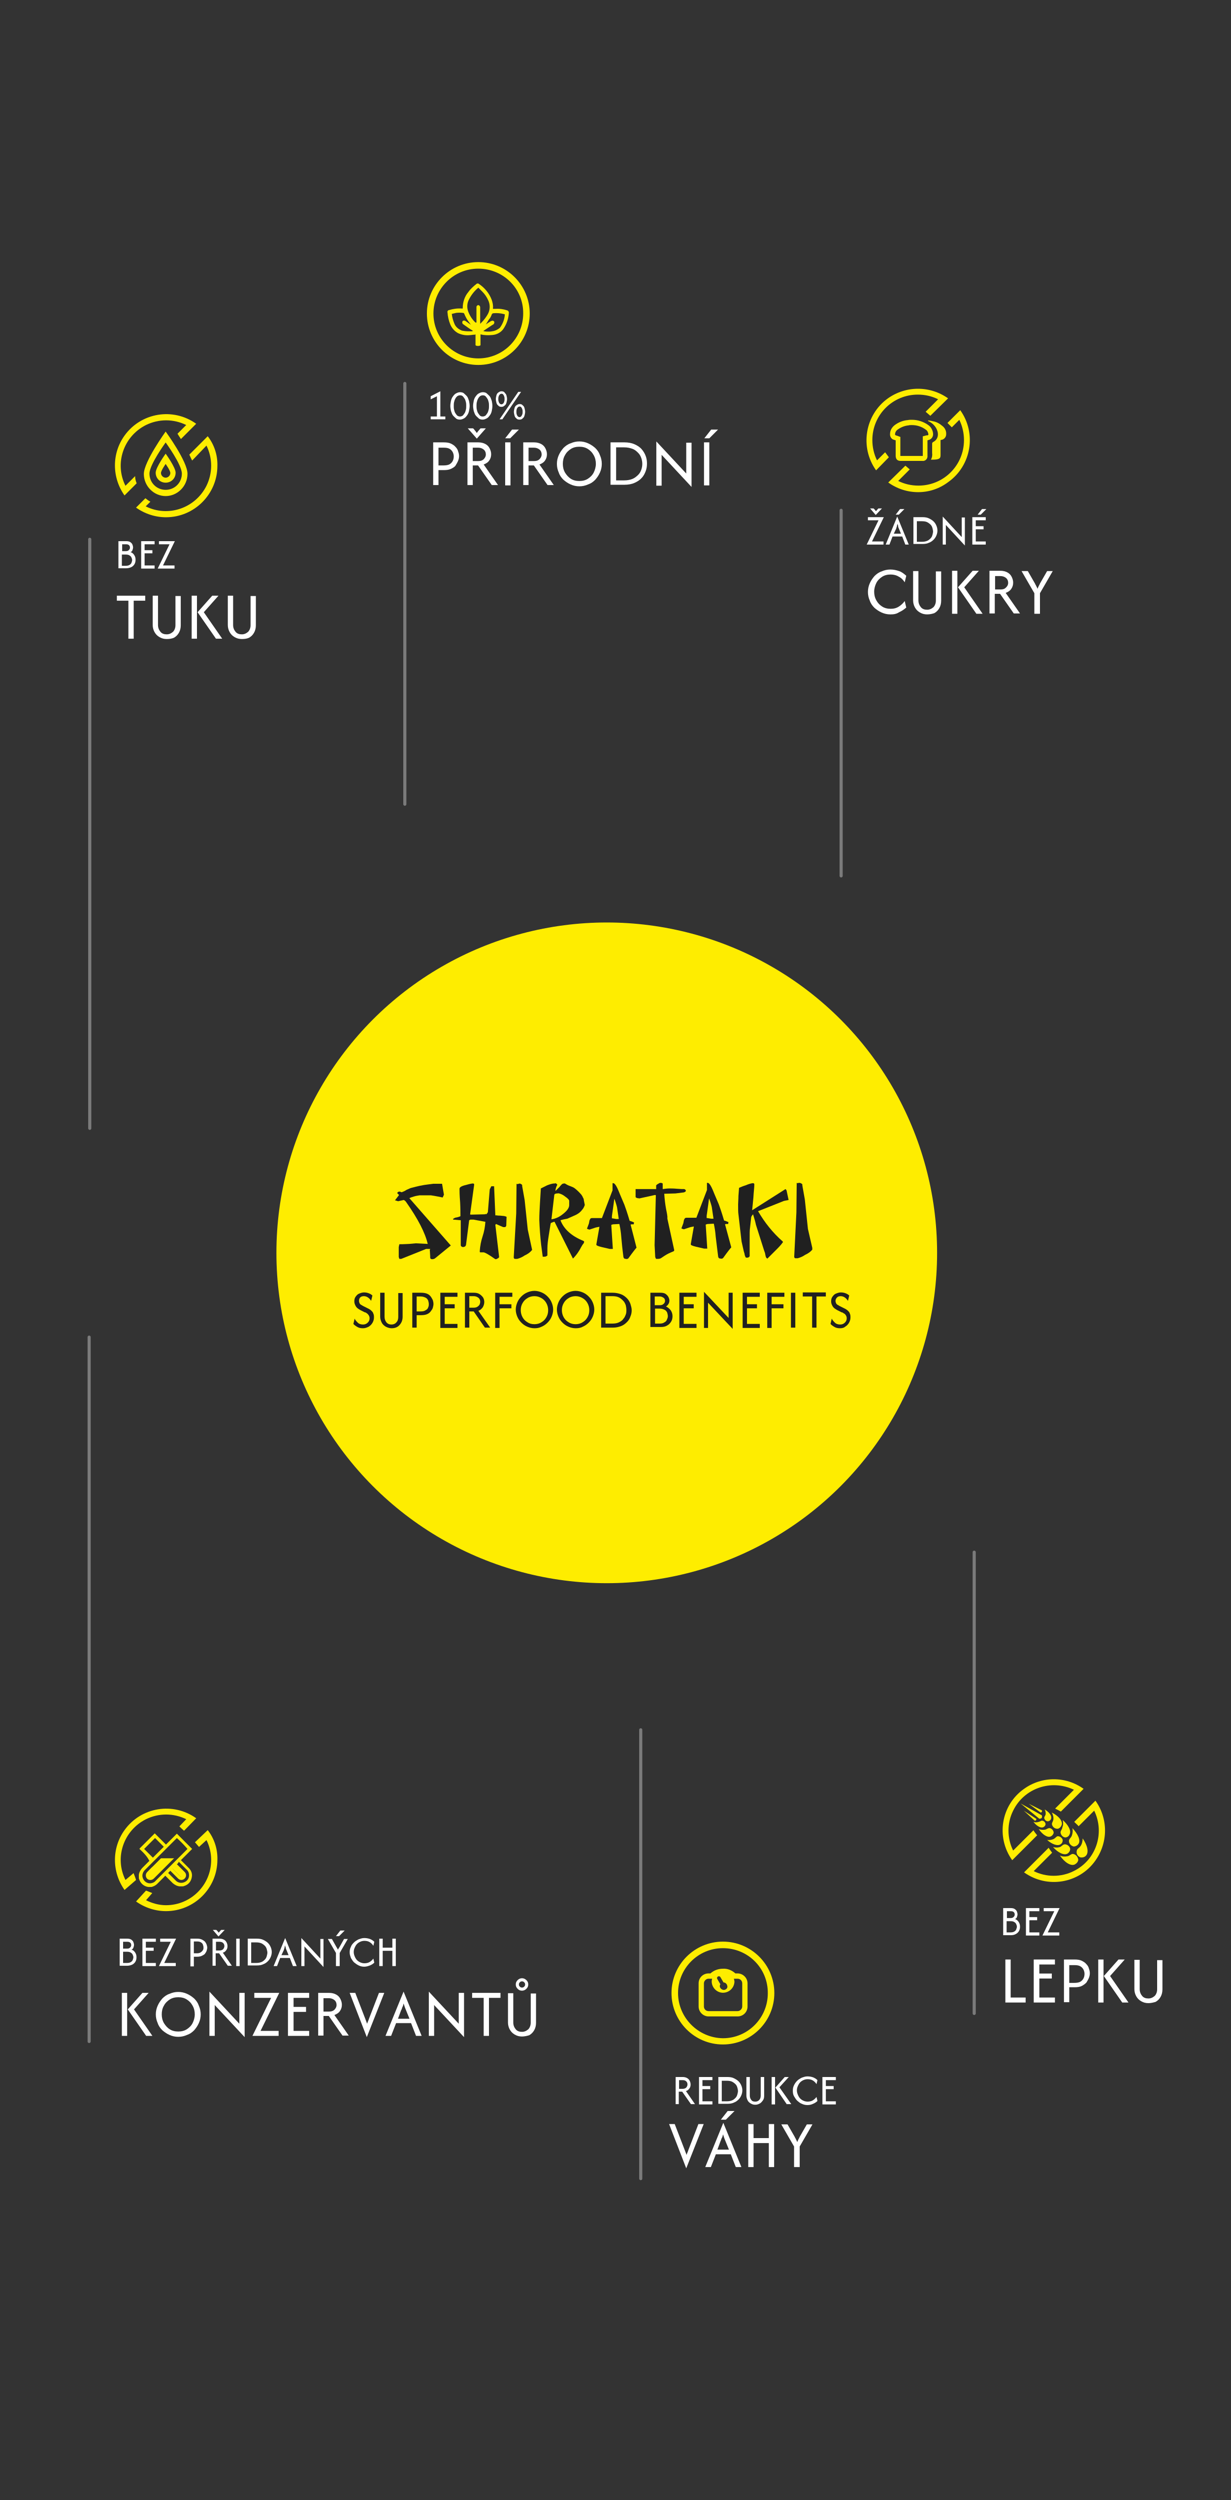 <svg xmlns="http://www.w3.org/2000/svg" xmlns:xlink="http://www.w3.org/1999/xlink" id="Layer_3" x="0px" y="0px" viewBox="0 0 395 802.2" style="enable-background:new 0 0 395 802.2;" xml:space="preserve"><rect x="0" y="0" width="395" height="802.2" fill="#333333" stroke="none"/><style type="text/css">	.st0{fill:#FEED00;}	.st1{enable-background:new    ;}	.st2{fill:#202020;}	.st3{clip-path:url(#SVGID_00000173875880158251159910000005887225143104655772_);}	.st4{fill:#FFFFFF;}	.st5{fill:none;stroke:#7B7B7B;stroke-linecap:round;}</style><g id="Group_8025" transform="translate(-26.5 -1422.359)">	<g id="Group_7995" transform="translate(0 -11)">		<g id="Group_7875" transform="translate(87.194 1646.253)">			<circle id="Ellipse_16" class="st0" cx="134" cy="189.1" r="106"></circle>			<g>				<g class="st1">					<path class="st2" d="M55.8,213.3c-0.7,0-1.3-0.1-1.8-0.4s-1-0.6-1.3-1l0.4-1.7c0.2,0.5,0.6,0.9,1,1.3s1,0.6,1.7,0.6       c0.6,0,1.1-0.2,1.5-0.6c0.4-0.4,0.6-0.8,0.6-1.4c0-0.4-0.1-0.7-0.3-1c-0.2-0.3-0.4-0.5-0.6-0.6c-0.2-0.2-0.4-0.3-0.6-0.3       l-1.4-0.7c-0.2-0.1-0.5-0.3-0.8-0.5s-0.6-0.5-0.8-0.9c-0.2-0.4-0.4-0.8-0.4-1.4c0-0.6,0.1-1.1,0.4-1.5s0.6-0.8,1.1-1       c0.5-0.2,1-0.4,1.6-0.4c0.6,0,1.1,0.1,1.6,0.3c0.5,0.2,0.8,0.4,1.1,0.7l-0.4,1.7c-0.2-0.3-0.5-0.7-0.9-1       c-0.4-0.3-0.9-0.5-1.4-0.5c-0.5,0-0.9,0.1-1.2,0.4c-0.3,0.3-0.4,0.7-0.4,1.1c0,0.3,0.1,0.6,0.2,0.8s0.3,0.4,0.5,0.5       c0.2,0.1,0.4,0.2,0.5,0.3l1.4,0.7c0.2,0.1,0.4,0.2,0.6,0.3s0.5,0.3,0.8,0.6s0.5,0.5,0.6,0.9c0.2,0.4,0.2,0.8,0.2,1.3       c0,0.6-0.2,1.2-0.5,1.7c-0.3,0.5-0.7,0.9-1.2,1.2C57,213.1,56.4,213.3,55.8,213.3z"></path>					<path class="st2" d="M65,213.3c-0.7,0-1.3-0.2-1.9-0.5c-0.5-0.3-1-0.7-1.3-1.3c-0.3-0.6-0.5-1.2-0.5-1.9v-7.7h1.4v7.7       c0,0.7,0.2,1.3,0.6,1.8c0.4,0.5,1,0.7,1.6,0.7c0.6,0,1.2-0.2,1.6-0.7c0.4-0.4,0.6-1,0.6-1.7v-7.7h1.4v7.7       c0,0.7-0.2,1.4-0.5,1.9s-0.7,1-1.3,1.3C66.4,213.1,65.7,213.3,65,213.3z"></path>					<path class="st2" d="M71.6,213.1v-11.2h2.8c0.7,0,1.4,0.1,1.9,0.3c0.5,0.2,0.9,0.5,1.2,0.9c0.3,0.4,0.5,0.8,0.7,1.2       c0.1,0.4,0.2,0.8,0.2,1.2c0,0.4-0.1,0.8-0.2,1.2s-0.4,0.8-0.7,1.2c-0.3,0.4-0.7,0.7-1.2,0.9c-0.5,0.2-1.1,0.3-1.9,0.3H73v4       H71.6z M73,207.9h1.3c0.7,0,1.2-0.1,1.6-0.4c0.4-0.2,0.7-0.5,0.8-0.9c0.2-0.4,0.2-0.7,0.2-1.1c0-0.4-0.1-0.7-0.2-1.1       c-0.2-0.4-0.4-0.7-0.8-0.9c-0.4-0.2-0.9-0.4-1.6-0.4H73V207.9z"></path>					<path class="st2" d="M80.6,213.1v-11.2h5.5v1.3H82v2.4h3.2v1.3H82v5h4.1v1.3H80.6z"></path>					<path class="st2" d="M88.5,213.1v-11.2h2.8c0.7,0,1.3,0.1,1.8,0.4c0.5,0.3,0.9,0.7,1.2,1.1c0.3,0.5,0.4,1,0.4,1.5       c0,0.6-0.2,1.2-0.5,1.7c-0.4,0.5-0.8,0.9-1.4,1.1l3.8,5.4h-1.7l-3.6-5.2h-1.4v5.2H88.5z M89.9,206.7h1.4c0.5,0,0.9-0.1,1.2-0.3       c0.3-0.2,0.5-0.4,0.7-0.7c0.1-0.3,0.2-0.6,0.2-0.9c0-0.5-0.2-1-0.6-1.3c-0.4-0.3-0.9-0.5-1.5-0.5h-1.4V206.7z"></path>					<path class="st2" d="M98.2,213.1v-11.2h5.5v1.3h-4.1v2.4h3.8v1.3h-3.8v6.3H98.2z"></path>					<path class="st2" d="M110.8,213.3c-0.8,0-1.6-0.2-2.3-0.5c-0.7-0.3-1.3-0.7-1.9-1.3s-1-1.2-1.3-1.9c-0.3-0.7-0.5-1.5-0.5-2.3       s0.2-1.6,0.5-2.3c0.3-0.7,0.7-1.3,1.3-1.9s1.2-1,1.9-1.3c0.7-0.3,1.5-0.5,2.3-0.5c0.8,0,1.6,0.2,2.3,0.5       c0.7,0.3,1.3,0.7,1.9,1.3s1,1.2,1.3,1.9c0.3,0.7,0.5,1.5,0.5,2.3s-0.2,1.6-0.5,2.3c-0.3,0.7-0.7,1.3-1.3,1.9s-1.2,1-1.9,1.3       C112.3,213.2,111.6,213.3,110.8,213.3z M110.8,212c0.8,0,1.6-0.2,2.2-0.6c0.7-0.4,1.2-0.9,1.6-1.6c0.4-0.7,0.6-1.4,0.6-2.3       c0-0.8-0.2-1.6-0.6-2.3c-0.4-0.7-0.9-1.2-1.6-1.6c-0.7-0.4-1.4-0.6-2.2-0.6s-1.6,0.2-2.2,0.6c-0.7,0.4-1.2,0.9-1.6,1.6       c-0.4,0.7-0.6,1.4-0.6,2.3c0,0.8,0.2,1.6,0.6,2.3s0.9,1.2,1.6,1.6C109.2,211.8,109.9,212,110.8,212z"></path>					<path class="st2" d="M124,213.3c-0.8,0-1.6-0.2-2.3-0.5c-0.7-0.3-1.3-0.7-1.9-1.3s-1-1.2-1.3-1.9c-0.3-0.7-0.5-1.5-0.5-2.3       s0.2-1.6,0.5-2.3c0.3-0.7,0.7-1.3,1.3-1.9s1.2-1,1.9-1.3c0.7-0.3,1.5-0.5,2.3-0.5c0.8,0,1.6,0.2,2.3,0.5       c0.7,0.3,1.3,0.7,1.9,1.3s1,1.2,1.3,1.9c0.3,0.7,0.5,1.5,0.5,2.3s-0.2,1.6-0.5,2.3c-0.3,0.7-0.7,1.3-1.3,1.9s-1.2,1-1.9,1.3       C125.6,213.2,124.8,213.3,124,213.3z M124,212c0.8,0,1.6-0.2,2.2-0.6c0.7-0.4,1.2-0.9,1.6-1.6c0.4-0.7,0.6-1.4,0.6-2.3       c0-0.8-0.2-1.6-0.6-2.3c-0.4-0.7-0.9-1.2-1.6-1.6c-0.7-0.4-1.4-0.6-2.2-0.6s-1.6,0.2-2.2,0.6c-0.7,0.4-1.2,0.9-1.6,1.6       c-0.4,0.7-0.6,1.4-0.6,2.3c0,0.8,0.2,1.6,0.6,2.3s0.9,1.2,1.6,1.6C122.4,211.8,123.2,212,124,212z"></path>					<path class="st2" d="M132.2,213.1v-11.2h3.7c1,0,1.9,0.2,2.7,0.5c0.8,0.3,1.4,0.8,1.9,1.3c0.5,0.5,0.9,1.2,1.1,1.8       c0.2,0.7,0.4,1.3,0.4,2s-0.1,1.3-0.4,2c-0.2,0.7-0.6,1.3-1.1,1.8c-0.5,0.5-1.1,1-1.9,1.3c-0.8,0.3-1.6,0.5-2.7,0.5H132.2z        M133.6,211.8h2.1c0.9,0,1.6-0.1,2.2-0.4c0.6-0.3,1.1-0.6,1.4-1.1c0.4-0.4,0.6-0.9,0.8-1.4c0.2-0.5,0.2-1,0.2-1.5       s-0.1-1-0.2-1.5c-0.2-0.5-0.4-1-0.8-1.4c-0.4-0.4-0.8-0.8-1.4-1.1c-0.6-0.3-1.3-0.4-2.2-0.4h-2.1V211.8z"></path>					<path class="st2" d="M148,213.1v-11.2h3.2c0.7,0,1.3,0.1,1.7,0.4s0.7,0.6,0.9,1c0.2,0.4,0.3,0.8,0.3,1.1c0,0.4-0.1,0.8-0.3,1.1       s-0.4,0.6-0.8,0.8c0.6,0.3,1.1,0.7,1.5,1.2c0.4,0.6,0.6,1.2,0.6,1.9c0,0.6-0.1,1.2-0.4,1.7s-0.7,1-1.3,1.3       c-0.6,0.4-1.3,0.5-2.1,0.5H148z M149.4,205.9h1.6c0.5,0,0.9-0.1,1.2-0.4c0.3-0.2,0.5-0.6,0.5-1c0-0.5-0.2-0.8-0.5-1       c-0.3-0.2-0.7-0.4-1.1-0.4h-1.7V205.9z M149.4,211.8h1.6c0.6,0,1.1-0.1,1.5-0.4c0.4-0.2,0.7-0.5,0.8-0.9       c0.2-0.4,0.3-0.7,0.3-1.1c0-0.3-0.1-0.7-0.2-1.1c-0.2-0.4-0.4-0.7-0.8-0.9c-0.4-0.2-0.9-0.4-1.5-0.4h-1.6V211.8z"></path>					<path class="st2" d="M157.3,213.1v-11.2h5.5v1.3h-4.1v2.4h3.2v1.3h-3.2v5h4.1v1.3H157.3z"></path>					<path class="st2" d="M174.4,213.5l-7.9-8.4v8.1h-1.3v-11.6l7.9,8.4v-8.1h1.3V213.5z"></path>					<path class="st2" d="M177.6,213.1v-11.2h5.5v1.3H179v2.4h3.2v1.3H179v5h4.1v1.3H177.6z"></path>					<path class="st2" d="M185.5,213.1v-11.2h5.5v1.3h-4.1v2.4h3.8v1.3h-3.8v6.3H185.5z"></path>					<path class="st2" d="M193.1,213.1v-11.2h1.4v11.2H193.1z"></path>					<path class="st2" d="M196.9,203.1v-1.3h7.4v1.3h-3v10h-1.4v-10H196.9z"></path>					<path class="st2" d="M208.9,213.3c-0.7,0-1.3-0.1-1.8-0.4c-0.5-0.3-1-0.6-1.3-1l0.4-1.7c0.2,0.5,0.6,0.9,1,1.3s1,0.6,1.7,0.6       c0.6,0,1.1-0.2,1.5-0.6s0.6-0.8,0.6-1.4c0-0.4-0.1-0.7-0.3-1c-0.2-0.3-0.4-0.5-0.7-0.6c-0.2-0.2-0.4-0.3-0.6-0.3l-1.4-0.7       c-0.2-0.1-0.5-0.3-0.8-0.5c-0.3-0.2-0.6-0.5-0.8-0.9c-0.2-0.4-0.4-0.8-0.4-1.4c0-0.6,0.1-1.1,0.4-1.5s0.6-0.8,1.1-1       s1-0.4,1.6-0.4c0.6,0,1.1,0.1,1.6,0.3c0.5,0.2,0.8,0.4,1.1,0.7l-0.4,1.7c-0.2-0.3-0.5-0.7-0.9-1s-0.9-0.5-1.4-0.5       c-0.5,0-0.9,0.1-1.2,0.4s-0.5,0.7-0.5,1.1c0,0.3,0.1,0.6,0.2,0.8s0.3,0.4,0.5,0.5c0.2,0.1,0.4,0.2,0.5,0.3l1.4,0.7       c0.2,0.1,0.4,0.2,0.6,0.3c0.3,0.2,0.5,0.3,0.8,0.6s0.5,0.5,0.6,0.9c0.2,0.4,0.2,0.8,0.2,1.3c0,0.6-0.2,1.2-0.5,1.7       c-0.3,0.5-0.7,0.9-1.2,1.2C210.2,213.1,209.6,213.3,208.9,213.3z"></path>				</g>			</g>		</g>		<g id="Group_7877" transform="translate(125.146 1728.695)">			<g>				<defs>					<rect id="SVGID_1_" x="28.1" y="84.1" width="133.9" height="24.6"></rect>				</defs>				<clipPath id="SVGID_00000082336771596638427930000005613158809356955013_">					<use xlink:href="#SVGID_1_" style="overflow:visible;"></use>				</clipPath>									<g id="Group_7446" transform="translate(0 0)" style="clip-path:url(#SVGID_00000082336771596638427930000005613158809356955013_);">					<path id="Path_28316" class="st2" d="M46,104.3l-4.9,4c-0.3,0.3-0.7,0.4-1.1,0.4c-0.4,0-0.6-0.2-0.6-0.5c0-0.8-0.1-1.5-0.1-2.1       c-0.1-0.2,0-0.5,0.1-0.7h-1.3l-8,3.2h-0.6l-0.2-0.6l0-3.2l0.2-0.9c1.6,0,2.6-0.1,3.1-0.1l2.2-0.2l3.8,0.2       c-0.8-3.5-3.1-8-6.9-13.4c-0.2-0.3-0.5-0.6-0.8-0.7l-1.8,0.4l-1-0.3l1.3-1.7l-0.6-0.6c0.1-0.3,0.4-0.5,0.7-0.5       c0.1,0,0.3,0,0.4,0.1c0.1,0.1,0.3,0.1,0.4,0.1c0.5-0.2,1-0.4,1.4-0.7c0.9-0.4,1.5-0.7,1.7-0.7c1.8-0.5,3.6-0.9,5.4-1.1l1.5-0.2       l2.9,0l0.6,3.5l-0.4,0.9c-2.4-0.5-3.7-0.7-3.8-0.7l-3.6,0c-0.6,0.1-1.3,0.2-1.9,0.4c-0.7,0.2-1.2,0.4-1.4,0.5L46,104.3z"></path>					<path id="Path_28317" class="st2" d="M63.8,98l-0.3,0.4c-0.2,0-0.5,0-0.7,0l-2.3-1l-0.2,0.3l1.2,10.2c0,0.2-0.1,0.4-0.4,0.5       c-0.2,0.2-0.5,0.3-0.8,0.3c-2.1-1.5-3.4-2.2-3.8-2.2h-1.1c-0.1-0.1-0.1-0.2-0.1-0.4c0.1-1.6,0.4-3.2,0.9-4.7       c0.5-1.5,0.8-3.1,0.9-4.7L53.3,96h-0.8c-0.1,0-0.1,0-0.2,0v0l-0.4,0.2l-1,7.8c0,0.2-0.1,0.3-0.2,0.5c-0.2,0.2-0.5,0.3-0.8,0.3       c-0.2,0-0.3-0.1-0.5-0.2c-0.1-0.1-0.2-0.2-0.2-0.4l0-8l-2.4-0.2l-0.1-0.2c0.4-0.3,0.8-0.5,1.2-0.5c0.4-0.1,0.8-0.2,1.2-0.4       c0-1.1,0-2.5-0.1-4.4c-0.2-2.4-0.2-3.8-0.2-4.4c0-0.5,0.7-0.9,2-1.2c0.7-0.2,1.4-0.4,2.2-0.5c0.4,0,0.5,0.1,0.5,0.4l-1.3,9.5       c0.1,0.1,0.2,0.1,0.3,0.1l4.3-0.1c0.2,0,0.3-0.1,0.5-0.1l0.1,0.1c0.2-0.2,0.4-0.5,0.5-0.7l0.6-7.3l0.5-1h0.9l0.4,9.4       c0.1-0.1,0.1-0.1,0.2-0.1c-0.3,0-0.1,0,0.7,0.1c0.8,0,1.3,0.1,1.4,0.1c0.4,0,0.9,0.1,1.3,0.3L63.8,98z"></path>					<path id="Path_28318" class="st2" d="M72.1,105.7c-0.6,0.8-1.5,1.4-2.4,1.8c-0.7,0.5-1.6,0.9-2.4,1.1h-0.8       c-0.2-0.1-0.3-0.3-0.3-0.5L67,94l0.1-9.5l0.2,0.1c0.1,0,0.3,0,0.4-0.1c0.1,0,0.3,0,0.4-0.1c0.6,0.2,0.9,0.4,0.8,0.8l0.8,4.5       l1,9.5L72.1,105.7z"></path>					<path id="Path_28319" class="st2" d="M89,91.3c-0.2,0.6-0.5,1.2-0.9,1.6c-0.5,0.7-1.2,1.2-2,1.6l-2.7,1.2       c-0.5,0.1-1.2,0.2-2.2,0.5c1.1,2.9,3.6,5.1,7.3,6.6c0.2,0.1,0.3,0.2,0.3,0.4c-0.1,0.3-0.2,0.5-0.4,0.7       c-0.3,0.4-0.4,0.7-0.5,0.8c-0.7,1.4-1.6,2.7-2.7,3.8l-5.9-11.8h-0.2c-0.2,0.1-0.6,0.2-1,0.4l-0.1,0.4c0,0-0.2,1.3-0.6,3.8       c-0.2,1.3-0.4,2.6-0.4,4v1c0,0.1,0,0.1,0,0.2c0,0.1,0,0.1,0,0.2v0.8c-0.3,0.3-0.6,0.4-1,0.4c-0.1,0-0.2,0-0.3,0       c-0.1,0-0.1,0-0.2,0l-0.5-3.8c-0.3-2.6-0.5-5.3-0.6-8c0-1.7,0.1-3.4,0.2-5.2l0.3-4.9l2-1c0.8-0.3,1.6-0.6,2.4-0.6       c0.2,0,0.3,0,0.4-0.1l0.5,0.5c-0.3,0.5-0.5,1.1-0.6,1.7c0,0.1,0,0.2,0,0.3c0.3-0.3,0.7-0.7,1.3-1.3c0.2-0.3,0.5-0.6,0.8-0.9       c0.3-0.2,0.6-0.2,0.9-0.2c0.5,0.3,1,0.6,1.6,0.8c0.5,0.2,1.1,0.4,1.5,0.7c0.8,0.6,1.5,1.3,2.2,2.1c0.2,0.3,0.4,0.6,0.5,0.9       c0.2,0.3,0.3,0.6,0.3,0.9L89,91.3z M84,91.3V90c0-0.3-0.4-0.8-1.3-1.4c-0.5-0.4-1-0.7-1.6-0.9c-0.3-0.1-0.6-0.2-0.9-0.1       c-0.2,0-0.4,0-0.6,0.1c-0.2,0-0.4,0.2-0.4,0.5l-0.9,7.7c1.4-0.2,2.6-0.8,3.7-1.7C83.4,93.1,84,92.2,84,91.3"></path>					<path id="Path_28320" class="st2" d="M105.6,105c-0.2,0.2-1.1,1.3-2.6,3.4c-0.2,0.2-0.5,0.3-0.8,0.2c-0.5,0-0.7-0.2-0.8-0.6       l-0.2-1.6c-0.1-0.8-0.3-2.5-0.5-4.9c-0.1-1.4-0.3-2.7-0.6-4.1l-1.9,0.1c-0.2,0-0.5,0.1-0.7,0.2l0.5,7.7h-1l-2.6-0.6       c-1.2-0.3-1.7-0.5-1.7-0.8l1-5.7c-0.6,0.1-1.2,0.2-1.7,0.4l-1.5,0.5c-0.3-0.1-0.5-0.1-0.8-0.3l0.6-1.6c0.1-0.3,0.1-0.6,0.2-1       c0.2-0.6,0.4-0.8,0.8-0.8l3.2,0l3.4-8.9l0-2.3h0.2c0.4,0,0.8,0.5,1.3,1.5c0.2,0.4,0.5,1.1,0.9,2.1c0.5,1.1,0.9,2.2,1.4,3.3       c0.3,0.8,0.9,2.5,1.7,5.2c0.5,0.1,0.9,0.3,1.4,0.5l-0.1,0.6h-0.5c-0.2,0-0.3,0-0.5,0.1L105.6,105z M99.9,95.8l-0.5-3.4       c0-0.3-0.3-1.4-0.9-3.1l-0.1,0.5c0,0.1-0.2,1.6-0.6,4.4c0,0.2-0.1,0.4-0.1,0.9c0,0.2,0,0.3,0,0.5h0.2l1.2,0.2L99.9,95.8z"></path>					<path id="Path_28321" class="st2" d="M121.4,86.9c-0.2,0.2-0.5,0.4-0.9,0.4l-2.4,0.3l-3.6,0.1c0.1,1.7,0.3,3.4,0.6,5       c0.3,1.4,0.4,2.2,0.4,2.3v0.7l2.2,10.1c0,0.2-0.1,0.3-0.3,0.4c-1,0.4-1.9,0.8-2.8,1.4c-0.4,0.3-0.8,0.5-1.2,0.8       c-0.4,0.2-0.8,0.2-1.2,0.2c-0.2,0-0.4,0-0.4-0.1c-0.1-0.2-0.1-0.3-0.2-0.5l-0.2-3.8l0.4-16c-0.1-0.1-0.2-0.1-0.3-0.1l-5,1.1       c-0.4-0.1-0.6-0.1-0.7-0.1c-0.2-0.1-0.4-0.2-0.5-0.3l0-2.6l6.6,0V85c0.2-0.2,0.4-0.4,0.7-0.5c0.2-0.2,0.5-0.3,0.8-0.3       c0.2,0,0.4,0.1,0.6,0.2l0,1.8c0.7-0.1,1.5-0.2,2.2-0.2c0.5,0,1.3,0,2.4,0.1c1.1,0.1,1.8,0.1,2.4,0.1c0.1,0.1,0.2,0.2,0.4,0.3       L121.4,86.9z"></path>					<path id="Path_28322" class="st2" d="M136,104.9c-0.2,0.2-1.1,1.3-2.6,3.4c-0.2,0.2-0.5,0.3-0.8,0.2c-0.5,0-0.7-0.2-0.8-0.6       l-0.2-1.6c-0.1-0.8-0.3-2.5-0.6-4.9c-0.1-1.4-0.3-2.7-0.6-4.1l-1.9,0.1c-0.2,0-0.5,0.1-0.7,0.2l0.5,7.7h-1l-2.6-0.6       c-1.2-0.3-1.7-0.5-1.7-0.8l1-5.7c-0.6,0.1-1.2,0.2-1.7,0.4l-1.5,0.5c-0.3-0.1-0.5-0.1-0.8-0.3l0.6-1.6c0.1-0.3,0.1-0.6,0.2-1       c0.2-0.6,0.4-0.8,0.8-0.8l3.2,0l3.4-8.9l0-2.3h0.2c0.4,0,0.8,0.5,1.3,1.5c0.2,0.4,0.5,1.1,0.9,2.1c0.5,1.1,0.9,2.2,1.4,3.3       c0.3,0.8,0.9,2.5,1.7,5.2c0.5,0.1,0.9,0.3,1.4,0.5l-0.1,0.6h-0.5c-0.2,0-0.3,0-0.5,0.1L136,104.9z M130.3,95.7l-0.5-3.4       c0-0.3-0.3-1.4-0.9-3.1l-0.1,0.5c0,0.1-0.2,1.6-0.6,4.4c0,0.2-0.1,0.4-0.1,0.9c0,0.2,0,0.3,0,0.5h0.2l1.2,0.2L130.3,95.7z"></path>					<path id="Path_28323" class="st2" d="M154.4,89.7l-1.5,0.3l-8.3,3.3c2.1,3.6,4.7,6.9,7.9,9.7c0,0.1,0.1,0.1,0.1,0.2       c-0.6,0.9-1.4,1.7-2.2,2.5c-1.4,1.4-2.3,2.3-2.8,2.8c-0.3-0.1-0.5-0.4-0.6-0.9c-0.1-0.6-0.2-1.1-0.4-1.5l-2.7-8.5       c-0.1-0.6-0.4-1.7-0.9-3.3c-0.3,0.3-0.5,0.6-0.6,0.9l-0.4,3.6c-0.1,0.5-0.1,1.9-0.1,4.3l0,4.3c0.1,0.4-0.2,0.7-0.6,0.8       c-0.1,0-0.1,0-0.2,0h-0.3c-0.2,0-0.3-0.3-0.5-0.9c0-0.2-0.1-0.6-0.3-1.2l-0.7-3.1l-1-8.7c-0.1-0.6-0.1-1.6-0.1-3.2       c0-0.7,0.1-1.6,0.1-2.7l0.2-2.6c0.7-0.3,1.4-0.6,2.1-0.8c0.7-0.3,1.5-0.6,2.3-0.7c0.3,0,0.5,0.1,0.5,0.4c0,1-0.2,2.3-0.3,4.2       c-0.2,1.9-0.3,3.3-0.4,4.1l10.7-6.8c0.2,0.2,0.4,0.4,0.4,0.7L154.4,89.7z"></path>					<path id="Path_28324" class="st2" d="M162.1,105.5c-0.6,0.8-1.5,1.4-2.4,1.8c-0.7,0.5-1.6,0.9-2.4,1.1h-0.8       c-0.2-0.1-0.3-0.3-0.3-0.5l0.7-14.2l0.1-9.5l0.2,0.1c0.1,0,0.3,0,0.4-0.1c0.1,0,0.3,0,0.4,0c0.6,0.2,0.9,0.4,0.8,0.8l0.8,4.5       l1,9.5L162.1,105.5z"></path>				</g>			</g>		</g>		<g>			<g class="st1">				<path class="st4" d="M348.4,2054.4v-8.8h2.4c0.6,0,1,0.1,1.3,0.3c0.3,0.2,0.6,0.5,0.7,0.8s0.2,0.6,0.2,0.9      c0,0.3-0.1,0.6-0.2,0.9c-0.1,0.3-0.3,0.5-0.6,0.6c0.5,0.2,0.9,0.5,1.2,1s0.4,0.9,0.4,1.5c0,0.5-0.1,0.9-0.3,1.3s-0.6,0.8-1,1      c-0.5,0.3-1,0.4-1.7,0.4H348.4z M349.5,2048.8h1.3c0.4,0,0.7-0.1,0.9-0.3c0.2-0.2,0.4-0.4,0.4-0.8c0-0.4-0.1-0.6-0.3-0.8      s-0.5-0.3-0.9-0.3h-1.3V2048.8z M349.5,2053.4h1.3c0.5,0,0.9-0.1,1.2-0.3c0.3-0.2,0.5-0.4,0.6-0.7c0.1-0.3,0.2-0.6,0.2-0.8      c0-0.3-0.1-0.6-0.2-0.8c-0.1-0.3-0.3-0.5-0.6-0.7c-0.3-0.2-0.7-0.3-1.2-0.3h-1.3V2053.4z"></path>				<path class="st4" d="M355.7,2054.4v-8.8h4.3v1h-3.2v1.9h2.5v1h-2.5v3.9h3.2v1H355.7z"></path>				<path class="st4" d="M361,2054.4l3.8-7.8h-3.4v-1h5.1l-3.8,7.8h3.7v1H361z"></path>			</g>		</g>		<g>			<g class="st1">				<path class="st4" d="M246.7,2129.1l-5.5-14.2h1.8l3.2,8.3c0.1,0.3,0.2,0.5,0.3,0.8c0.1,0.2,0.2,0.5,0.3,0.8      c0.1-0.3,0.2-0.6,0.3-0.8c0.1-0.2,0.2-0.5,0.3-0.8l3.2-8.3h1.7L246.7,2129.1L246.7,2129.1z"></path>				<path class="st4" d="M252.8,2128.7l5.8-14.2h0l5.8,14.2h-1.8l-1.6-4.1h-4.8l-1.6,4.1H252.8z M256.7,2123.1h3.7l-1.1-2.7      c-0.1-0.3-0.3-0.7-0.4-1c-0.1-0.3-0.2-0.7-0.4-1.2c-0.1,0.5-0.2,0.9-0.4,1.2s-0.2,0.7-0.4,1L256.7,2123.1z M257.8,2113.5      l2.2-2.8h2.2l-2.8,2.8H257.8z"></path>				<path class="st4" d="M266.6,2128.7v-13.8h1.7v4.5h4.9v-4.5h1.7v13.8h-1.7v-7.7h-4.9v7.7H266.6z"></path>				<path class="st4" d="M281.3,2128.7v-6.6l-4.1-7.1h2l2.3,4c0.1,0.3,0.3,0.5,0.4,0.8c0.1,0.2,0.3,0.5,0.4,0.9      c0.1-0.3,0.3-0.6,0.4-0.9c0.1-0.2,0.3-0.5,0.4-0.8l2.3-4h1.8l-4.1,7.1v6.6H281.3z"></path>			</g>		</g>		<g>			<g class="st1">				<path class="st4" d="M349.1,2075.9v-13.8h1.7v12.2h4.8v1.6H349.1z"></path>				<path class="st4" d="M358.2,2075.9v-13.8h6.8v1.6h-5v2.9h4v1.6h-4v6.1h5v1.6H358.2z"></path>				<path class="st4" d="M367.9,2075.9v-13.8h3.4c0.9,0,1.7,0.1,2.3,0.4c0.6,0.3,1.1,0.6,1.5,1.1c0.4,0.4,0.7,0.9,0.8,1.4      c0.2,0.5,0.3,1,0.3,1.5c0,0.5-0.1,1-0.3,1.5c-0.2,0.5-0.5,1-0.8,1.5c-0.4,0.4-0.9,0.8-1.5,1.1s-1.4,0.4-2.3,0.4h-1.7v4.8H367.9z       M369.6,2069.6h1.6c0.8,0,1.5-0.1,2-0.4s0.8-0.7,1-1.1c0.2-0.4,0.3-0.9,0.3-1.4c0-0.4-0.1-0.9-0.3-1.3c-0.2-0.4-0.5-0.8-1-1.1      c-0.5-0.3-1.1-0.4-2-0.4h-1.6V2069.6z"></path>				<path class="st4" d="M378.9,2075.9v-13.8h1.7v13.8H378.9z M386.6,2075.9l-5.9-8.5l4.7-5.3h2l-4.7,5.3l5.9,8.5H386.6z"></path>				<path class="st4" d="M395,2076.1c-0.9,0-1.6-0.2-2.3-0.6c-0.7-0.4-1.2-0.9-1.6-1.6c-0.4-0.7-0.6-1.5-0.6-2.3v-9.4h1.7v9.4      c0,0.9,0.3,1.6,0.8,2.2s1.2,0.8,2,0.8c0.8,0,1.4-0.3,2-0.8c0.5-0.5,0.8-1.3,0.8-2.1v-9.4h1.7v9.4c0,0.9-0.2,1.7-0.6,2.4      c-0.4,0.7-0.9,1.2-1.6,1.6C396.6,2075.9,395.8,2076.1,395,2076.1z"></path>			</g>		</g>		<g id="Group_7882" transform="translate(320 1920.137)">			<path id="Path_27121" class="st0" d="M39.3,102.1l-8,8c-5.3-7.4-3.6-17.7,3.8-22.9c5.7-4.1,13.4-4.1,19.1,0l-7.3,7.3     c-0.5-0.3-0.9-0.5-1.5-0.8c-0.1,0-0.2-0.1-0.3-0.2l6-6C43.8,84,35.1,87,31.6,94.2c-2,4-2,8.8,0,12.8l6.5-6.5     C38.4,101,38.8,101.5,39.3,102.1 M58,91l-6.8,6.8c0.1,0.1,0.2,0.2,0.3,0.3c0.4,0.4,0.8,0.7,1.1,1.1l5-5     c3.5,7.2,0.6,15.9-6.6,19.4c-4,2-8.8,2-12.8,0l5.9-5.9c-0.5-0.7-0.9-1.2-1.1-1.6l-7.9,7.9c7.4,5.3,17.7,3.6,22.9-3.8     C62.1,104.4,62.1,96.7,58,91"></path>			<path id="Path_27122" class="st0" d="M52,107.1c-0.2,0.9,0.3,1.8,1.2,2.1c0.7,0.1,1.4-0.1,1.8-0.6c0.9-1,0.5-3.2-1.1-5.5     c0,0.9-0.2,1.8-0.7,2.5C52.7,106.3,52.1,106.4,52,107.1"></path>			<path id="Path_27123" class="st0" d="M50.9,108.1c0.9,0.2,1.5,1,1.6,1.9c-0.1,0.7-0.6,1.2-1.2,1.5c-1.3,0.5-3.2-0.7-4.7-2.9     c0.8,0.4,1.7,0.4,2.6,0.2C50,108.5,50.3,108,50.9,108.1"></path>			<path id="Path_27124" class="st0" d="M48.3,105c0.8,0.1,1.5,0.7,1.6,1.5c0,0.6-0.4,1.2-0.9,1.5c-1.1,0.6-3-0.3-4.6-2.1     c0.8,0.2,1.6,0.2,2.4-0.1C47.4,105.4,47.6,105,48.3,105"></path>			<path id="Path_27125" class="st0" d="M45.9,102.4c0.7,0,1.4,0.5,1.6,1.2c0,0.6-0.2,1.1-0.7,1.4c-0.9,0.6-2.6,0.1-4.3-1.4     c0.7,0.1,1.4,0,2.1-0.3C45.3,102.9,45.4,102.5,45.9,102.4"></path>			<path id="Path_27126" class="st0" d="M43.3,99.8c0.7,0.1,1.3,0.8,1.3,1.5c-0.1,0.5-0.5,1-1,1.2c-1,0.4-2.6-0.6-3.8-2.4     c0.7,0.3,1.4,0.3,2.1,0.2C42.5,100.1,42.7,99.8,43.3,99.8"></path>			<path id="Path_27127" class="st0" d="M40.9,97.4c0.6,0.1,1,0.5,1.1,1.1c0,0.4-0.3,0.8-0.7,1c-0.8,0.4-2.1-0.3-3.2-1.7     c0.5,0.2,1.1,0.2,1.7,0C40.3,97.7,40.5,97.4,40.9,97.4"></path>			<path id="Path_27128" class="st0" d="M49.5,103.9c0,0.9,0.7,1.6,1.5,1.8c0.7,0,1.3-0.4,1.6-0.9c0.7-1.1-0.2-3.1-2-5     c0.2,0.8,0.1,1.7-0.2,2.5C50,103.1,49.5,103.3,49.5,103.9"></path>			<path id="Path_27129" class="st0" d="M46.8,101.2c0.1,0.8,0.7,1.5,1.5,1.6c0.6,0,1.2-0.4,1.4-1c0.6-1.1-0.3-2.9-2.2-4.6     c0.2,0.8,0.2,1.6-0.1,2.3C47.3,100.3,46.8,100.6,46.8,101.2"></path>			<path id="Path_27130" class="st0" d="M44.1,98.8c0.3,0.8,1,1.3,1.9,1.2c0.6-0.2,1-0.7,1.2-1.3c0.3-1.2-1-2.8-3.2-3.9     c0.4,0.7,0.6,1.5,0.5,2.3C44.3,97.9,43.9,98.2,44.1,98.8"></path>			<path id="Path_27131" class="st0" d="M41.6,96.7c0.2,0.6,0.7,1,1.3,0.9c0.4-0.1,0.8-0.4,0.9-0.9c0.2-0.9-0.6-2-2.1-2.9     c0.3,0.5,0.4,1.1,0.3,1.7C41.8,96,41.5,96.2,41.6,96.7"></path>			<path id="Path_27132" class="st0" d="M34,91.9c2,1.6,4,3.3,6,4.9c0.3,0,0.5-0.1,0.7-0.2c0.2-0.2,0.2-0.6,0.1-0.9L34,91.9"></path>			<path id="Path_27133" class="st0" d="M35,94.2l3.5,3.2c0.2,0,0.3,0,0.4-0.1c0.1-0.1,0.2-0.3,0.1-0.5L35,94.2"></path>			<path id="Path_27134" class="st0" d="M36.6,92l3.8,2.8c0.2,0,0.3-0.1,0.4-0.2c0.1-0.2,0.1-0.4,0-0.5L36.6,92"></path>		</g>		<g>			<g class="st1">				<path class="st4" d="M164.7,1567.9v-0.9h2v-6.5l-2,1v-1l3.1-1.6v8.1h1.6v0.9H164.7z"></path>				<path class="st4" d="M174.1,1568c-0.5,0-1-0.1-1.3-0.4s-0.7-0.6-1-1c-0.3-0.4-0.4-0.9-0.6-1.4c-0.1-0.5-0.2-1.1-0.2-1.6      s0.1-1.1,0.2-1.6c0.1-0.5,0.3-1,0.6-1.4c0.3-0.4,0.6-0.8,1-1s0.8-0.4,1.3-0.4c0.5,0,1,0.1,1.3,0.4s0.7,0.6,1,1      c0.3,0.4,0.4,0.9,0.6,1.4c0.1,0.5,0.2,1.1,0.2,1.6s-0.1,1.1-0.2,1.6c-0.1,0.5-0.3,1-0.6,1.4c-0.3,0.4-0.6,0.8-1,1      S174.6,1568,174.1,1568z M174.1,1567c0.3,0,0.6-0.1,0.9-0.3c0.2-0.2,0.4-0.5,0.6-0.8s0.3-0.7,0.4-1.1c0.1-0.4,0.1-0.8,0.1-1.2      s0-0.8-0.1-1.2c-0.1-0.4-0.2-0.8-0.4-1.1s-0.4-0.6-0.6-0.8c-0.2-0.2-0.5-0.3-0.9-0.3c-0.3,0-0.6,0.1-0.9,0.3      c-0.2,0.2-0.5,0.5-0.6,0.8c-0.2,0.3-0.3,0.7-0.4,1.1c-0.1,0.4-0.1,0.8-0.1,1.2s0,0.8,0.1,1.2c0.1,0.4,0.2,0.8,0.4,1.1      c0.2,0.3,0.4,0.6,0.6,0.8C173.5,1566.9,173.8,1567,174.1,1567z"></path>				<path class="st4" d="M181.4,1568c-0.5,0-1-0.1-1.3-0.4s-0.7-0.6-1-1c-0.3-0.4-0.4-0.9-0.6-1.4c-0.1-0.5-0.2-1.1-0.2-1.6      s0.1-1.1,0.2-1.6c0.1-0.5,0.3-1,0.6-1.4c0.3-0.4,0.6-0.8,1-1s0.8-0.4,1.3-0.4c0.5,0,1,0.1,1.3,0.4s0.7,0.6,1,1      c0.3,0.4,0.4,0.9,0.6,1.4c0.1,0.5,0.2,1.1,0.2,1.6s-0.1,1.1-0.2,1.6c-0.1,0.5-0.3,1-0.6,1.4c-0.3,0.4-0.6,0.8-1,1      S181.9,1568,181.4,1568z M181.4,1567c0.3,0,0.6-0.1,0.9-0.3c0.2-0.2,0.4-0.5,0.6-0.8s0.3-0.7,0.4-1.1c0.1-0.4,0.1-0.8,0.1-1.2      s0-0.8-0.1-1.2c-0.1-0.4-0.2-0.8-0.4-1.1s-0.4-0.6-0.6-0.8c-0.2-0.2-0.5-0.3-0.9-0.3c-0.3,0-0.6,0.1-0.9,0.3      c-0.2,0.2-0.5,0.5-0.6,0.8c-0.2,0.3-0.3,0.7-0.4,1.1c-0.1,0.4-0.1,0.8-0.1,1.2s0,0.8,0.1,1.2c0.1,0.4,0.2,0.8,0.4,1.1      c0.2,0.3,0.4,0.6,0.6,0.8C180.7,1566.9,181,1567,181.4,1567z"></path>				<path class="st4" d="M187.4,1563.9c-0.4,0-0.8-0.1-1-0.4c-0.3-0.2-0.5-0.5-0.6-0.9s-0.2-0.8-0.2-1.2c0-0.4,0.1-0.8,0.2-1.2      s0.3-0.7,0.6-0.9s0.6-0.4,1-0.4c0.4,0,0.8,0.1,1,0.4s0.5,0.5,0.6,0.9c0.1,0.4,0.2,0.8,0.2,1.2c0,0.4-0.1,0.8-0.2,1.2      c-0.1,0.4-0.3,0.7-0.6,0.9C188.1,1563.8,187.8,1563.9,187.4,1563.9z M187.4,1563.1c0.2,0,0.4-0.1,0.6-0.3s0.2-0.4,0.3-0.6      c0.1-0.3,0.1-0.5,0.1-0.8c0-0.3,0-0.5-0.1-0.8c-0.1-0.3-0.2-0.5-0.3-0.6c-0.1-0.2-0.3-0.3-0.6-0.3c-0.2,0-0.4,0.1-0.6,0.3      c-0.1,0.2-0.3,0.4-0.3,0.6c-0.1,0.3-0.1,0.5-0.1,0.8c0,0.3,0,0.5,0.1,0.8c0.1,0.3,0.2,0.5,0.3,0.6S187.1,1563.1,187.4,1563.1z       M186.8,1567.9l6-8.8h0.9l-6,8.8H186.8z M193.2,1568c-0.4,0-0.8-0.1-1-0.4c-0.3-0.2-0.5-0.5-0.6-0.9c-0.1-0.4-0.2-0.8-0.2-1.2      c0-0.4,0.1-0.8,0.2-1.2c0.1-0.4,0.3-0.7,0.6-0.9c0.3-0.2,0.6-0.4,1-0.4c0.4,0,0.8,0.1,1,0.4c0.3,0.2,0.5,0.5,0.6,0.9      s0.2,0.8,0.2,1.2c0,0.4-0.1,0.8-0.2,1.2s-0.3,0.7-0.6,0.9C194,1567.9,193.6,1568,193.2,1568z M193.2,1567.2      c0.2,0,0.4-0.1,0.6-0.3c0.1-0.2,0.2-0.4,0.3-0.6c0.1-0.3,0.1-0.5,0.1-0.8c0-0.3,0-0.5-0.1-0.8c-0.1-0.3-0.2-0.5-0.3-0.6      c-0.1-0.2-0.3-0.3-0.6-0.3c-0.2,0-0.4,0.1-0.6,0.3c-0.1,0.2-0.3,0.4-0.3,0.6c-0.1,0.3-0.1,0.5-0.1,0.8c0,0.3,0,0.5,0.1,0.8      c0.1,0.3,0.2,0.5,0.3,0.6C192.8,1567.1,193,1567.2,193.2,1567.2z"></path>			</g>		</g>		<g>			<g class="st1">				<path class="st4" d="M64.5,1615.8v-8.8H67c0.6,0,1,0.1,1.3,0.3c0.3,0.2,0.6,0.5,0.7,0.8s0.2,0.6,0.2,0.9c0,0.3-0.1,0.6-0.2,0.9      s-0.3,0.5-0.6,0.6c0.5,0.2,0.9,0.5,1.2,1s0.4,0.9,0.4,1.5c0,0.5-0.1,0.9-0.3,1.3c-0.2,0.4-0.6,0.8-1,1s-1,0.4-1.7,0.4H64.5z       M65.6,1610.2h1.3c0.4,0,0.7-0.1,0.9-0.3c0.2-0.2,0.4-0.4,0.4-0.8c0-0.4-0.1-0.6-0.3-0.8s-0.5-0.3-0.9-0.3h-1.3V1610.2z       M65.6,1614.9h1.3c0.5,0,0.9-0.1,1.2-0.3c0.3-0.2,0.5-0.4,0.6-0.7c0.1-0.3,0.2-0.6,0.2-0.8c0-0.3-0.1-0.6-0.2-0.8      c-0.1-0.3-0.3-0.5-0.6-0.7c-0.3-0.2-0.7-0.3-1.2-0.3h-1.3V1614.9z"></path>				<path class="st4" d="M71.8,1615.8v-8.8h4.3v1h-3.2v1.9h2.5v1h-2.5v3.9h3.2v1H71.8z"></path>				<path class="st4" d="M77.1,1615.8l3.8-7.8h-3.4v-1h5.1l-3.8,7.8h3.7v1H77.1z"></path>			</g>		</g>		<g>			<g class="st1">				<path class="st4" d="M243.3,2108.6v-8.8h2.2c0.6,0,1,0.1,1.4,0.3c0.4,0.2,0.7,0.5,0.9,0.9c0.2,0.4,0.3,0.8,0.3,1.2      c0,0.5-0.1,0.9-0.4,1.3c-0.3,0.4-0.6,0.7-1.1,0.8l2.9,4.2h-1.3l-2.8-4h-1.1v4H243.3z M244.4,2103.6h1.1c0.4,0,0.7-0.1,0.9-0.2      c0.2-0.1,0.4-0.3,0.5-0.5c0.1-0.2,0.2-0.4,0.2-0.7c0-0.4-0.1-0.7-0.4-1c-0.3-0.3-0.7-0.4-1.2-0.4h-1.1V2103.6z"></path>				<path class="st4" d="M250.8,2108.6v-8.8h4.3v1h-3.2v1.9h2.5v1h-2.5v3.9h3.2v1H250.8z"></path>				<path class="st4" d="M257,2108.6v-8.8h2.9c0.8,0,1.5,0.1,2.1,0.4c0.6,0.3,1.1,0.6,1.5,1c0.4,0.4,0.7,0.9,0.9,1.4      c0.2,0.5,0.3,1,0.3,1.5s-0.1,1-0.3,1.5c-0.2,0.5-0.5,1-0.9,1.4c-0.4,0.4-0.9,0.8-1.5,1c-0.6,0.3-1.3,0.4-2.1,0.4H257z       M258.1,2107.6h1.6c0.7,0,1.2-0.1,1.7-0.3s0.8-0.5,1.1-0.8c0.3-0.3,0.5-0.7,0.6-1.1c0.1-0.4,0.2-0.8,0.2-1.1s-0.1-0.7-0.2-1.1      c-0.1-0.4-0.3-0.8-0.6-1.1c-0.3-0.3-0.7-0.6-1.1-0.8s-1-0.3-1.7-0.3h-1.6V2107.6z"></path>				<path class="st4" d="M268.9,2108.7c-0.6,0-1-0.1-1.5-0.4s-0.8-0.6-1-1c-0.2-0.4-0.4-0.9-0.4-1.5v-6h1.1v6c0,0.6,0.2,1,0.5,1.4      c0.3,0.4,0.7,0.5,1.3,0.5c0.5,0,0.9-0.2,1.2-0.5c0.3-0.3,0.5-0.8,0.5-1.4v-6h1.1v6c0,0.6-0.1,1.1-0.4,1.5s-0.6,0.8-1,1      S269.5,2108.7,268.9,2108.7z"></path>				<path class="st4" d="M274.1,2108.6v-8.8h1.1v8.8H274.1z M279,2108.6l-3.7-5.4l3-3.4h1.3l-3,3.3l3.8,5.4H279z"></path>				<path class="st4" d="M285.6,2108.8c-0.6,0-1.2-0.1-1.8-0.4c-0.6-0.2-1-0.6-1.5-1c-0.4-0.4-0.7-0.9-1-1.4s-0.4-1.1-0.4-1.8      s0.1-1.2,0.4-1.8s0.6-1,1-1.4c0.4-0.4,0.9-0.7,1.5-1c0.6-0.2,1.1-0.4,1.8-0.4c0.6,0,1.2,0.1,1.8,0.3c0.5,0.2,1,0.5,1.4,0.9      l-0.3,1.3c-0.3-0.5-0.7-0.9-1.2-1.2s-1.1-0.4-1.7-0.4c-0.6,0-1.2,0.2-1.7,0.5c-0.5,0.3-0.9,0.7-1.2,1.3s-0.5,1.1-0.5,1.8      c0,0.6,0.2,1.2,0.5,1.8s0.7,1,1.2,1.3c0.5,0.3,1.1,0.5,1.7,0.5c0.6,0,1.2-0.1,1.7-0.4s0.9-0.7,1.2-1.1l0.3,1.3      c-0.4,0.4-0.9,0.7-1.4,0.9C286.8,2108.7,286.2,2108.8,285.6,2108.8z"></path>				<path class="st4" d="M290.4,2108.6v-8.8h4.3v1h-3.2v1.9h2.5v1h-2.5v3.9h3.2v1H290.4z"></path>			</g>		</g>		<g>			<g class="st1">				<path class="st4" d="M304.6,1608.1l3.8-7.8H305v-1h5.1l-3.8,7.8h3.7v1H304.6z M307.5,1598.6l-1.8-2.1h1.1      c0.1,0.1,0.3,0.3,0.4,0.4c0.1,0.1,0.2,0.3,0.4,0.5c0.1-0.2,0.3-0.4,0.4-0.5c0.1-0.1,0.2-0.3,0.4-0.4h1.1L307.5,1598.6z"></path>				<path class="st4" d="M310.7,1608.1l3.7-9h0l3.7,9H317l-1-2.6h-3.1l-1,2.6H310.7z M313.3,1604.6h2.3l-0.7-1.7      c-0.1-0.2-0.2-0.4-0.2-0.7s-0.2-0.5-0.2-0.8c-0.1,0.3-0.2,0.6-0.2,0.8s-0.2,0.4-0.2,0.7L313.3,1604.6z M313.9,1598.5l1.4-1.8      h1.4l-1.8,1.8H313.9z"></path>				<path class="st4" d="M319.6,1608.1v-8.8h2.9c0.8,0,1.5,0.1,2.1,0.4c0.6,0.3,1.1,0.6,1.5,1c0.4,0.4,0.7,0.9,0.9,1.4      c0.2,0.5,0.3,1,0.3,1.5s-0.1,1-0.3,1.5c-0.2,0.5-0.5,1-0.9,1.4c-0.4,0.4-0.9,0.8-1.5,1c-0.6,0.3-1.3,0.4-2.1,0.4H319.6z       M320.7,1607.2h1.6c0.7,0,1.2-0.1,1.7-0.3s0.8-0.5,1.1-0.8c0.3-0.3,0.5-0.7,0.6-1.1c0.1-0.4,0.2-0.8,0.2-1.1s-0.1-0.7-0.2-1.1      c-0.1-0.4-0.3-0.8-0.6-1.1c-0.3-0.3-0.7-0.6-1.1-0.8s-1-0.3-1.7-0.3h-1.6V1607.2z"></path>				<path class="st4" d="M336.1,1608.4l-6.1-6.6v6.3h-1v-9l6.1,6.6v-6.3h1V1608.4z"></path>				<path class="st4" d="M338.5,1608.1v-8.8h4.3v1h-3.2v1.9h2.5v1h-2.5v3.9h3.2v1H338.5z M340.2,1598.5l1.4-1.8h1.4l-1.8,1.8H340.2z      "></path>			</g>		</g>		<g>			<g class="st1">				<path class="st4" d="M165.5,1589.1v-13.8h3.4c0.9,0,1.7,0.1,2.3,0.4c0.6,0.3,1.1,0.6,1.5,1.1c0.4,0.4,0.7,0.9,0.8,1.4      c0.2,0.5,0.3,1,0.3,1.5c0,0.5-0.1,1-0.3,1.5s-0.5,1-0.8,1.5s-0.9,0.8-1.5,1.1c-0.6,0.3-1.4,0.4-2.3,0.4h-1.7v4.8H165.5z       M167.2,1582.7h1.6c0.8,0,1.5-0.1,2-0.4c0.5-0.3,0.8-0.7,1-1.1c0.2-0.4,0.3-0.9,0.3-1.4c0-0.4-0.1-0.9-0.3-1.3      c-0.2-0.4-0.5-0.8-1-1.1c-0.5-0.3-1.1-0.4-2-0.4h-1.6V1582.7z"></path>				<path class="st4" d="M176.5,1589.1v-13.8h3.5c0.9,0,1.6,0.2,2.2,0.5c0.6,0.3,1.1,0.8,1.4,1.4c0.3,0.6,0.5,1.2,0.5,1.9      c0,0.8-0.2,1.4-0.6,2c-0.4,0.6-1,1-1.8,1.3l4.6,6.6h-2l-4.4-6.3h-1.7v6.3H176.5z M179.5,1574.1l-2.9-3.3h1.7      c0.2,0.2,0.4,0.4,0.6,0.7c0.2,0.2,0.4,0.5,0.6,0.8c0.2-0.3,0.4-0.6,0.6-0.8c0.2-0.2,0.4-0.5,0.6-0.7h1.7L179.5,1574.1z       M178.2,1581.3h1.7c0.6,0,1.1-0.1,1.4-0.3c0.4-0.2,0.6-0.5,0.8-0.8c0.2-0.3,0.3-0.7,0.3-1c0-0.6-0.2-1.2-0.7-1.6      c-0.5-0.4-1.1-0.6-1.8-0.6h-1.7V1581.3z"></path>				<path class="st4" d="M188.6,1589.1v-13.8h1.7v13.8H188.6z M188.6,1574l2.2-2.8h2.2l-2.8,2.8H188.6z"></path>				<path class="st4" d="M194.4,1589.1v-13.8h3.5c0.9,0,1.6,0.2,2.2,0.5c0.6,0.3,1.1,0.8,1.4,1.4c0.3,0.6,0.5,1.2,0.5,1.9      c0,0.8-0.2,1.4-0.6,2c-0.4,0.6-1,1-1.8,1.3l4.6,6.6h-2l-4.4-6.3h-1.7v6.3H194.4z M196.1,1581.3h1.7c0.6,0,1.1-0.1,1.4-0.3      c0.4-0.2,0.6-0.5,0.8-0.8c0.2-0.3,0.3-0.7,0.3-1c0-0.6-0.2-1.2-0.7-1.6c-0.5-0.4-1.1-0.6-1.8-0.6h-1.7V1581.3z"></path>				<path class="st4" d="M212.4,1589.4c-1,0-1.9-0.2-2.8-0.6c-0.9-0.4-1.6-0.9-2.3-1.5c-0.7-0.7-1.2-1.4-1.5-2.3      c-0.4-0.9-0.6-1.8-0.6-2.8s0.2-1.9,0.6-2.8c0.4-0.9,0.9-1.6,1.5-2.3c0.7-0.7,1.4-1.2,2.3-1.5c0.9-0.4,1.8-0.6,2.8-0.6      c1,0,1.9,0.2,2.8,0.6c0.9,0.4,1.6,0.9,2.3,1.5c0.7,0.7,1.2,1.4,1.5,2.3c0.4,0.9,0.6,1.8,0.6,2.8s-0.2,1.9-0.6,2.8      c-0.4,0.9-0.9,1.6-1.5,2.3c-0.7,0.7-1.4,1.2-2.3,1.5C214.3,1589.2,213.4,1589.4,212.4,1589.4z M212.4,1587.7      c1,0,1.9-0.2,2.7-0.7c0.8-0.5,1.5-1.2,1.9-2s0.7-1.8,0.7-2.8c0-1-0.2-1.9-0.7-2.8s-1.1-1.5-1.9-2c-0.8-0.5-1.7-0.7-2.7-0.7      s-1.9,0.2-2.7,0.7s-1.5,1.2-1.9,2c-0.5,0.8-0.7,1.8-0.7,2.8c0,1,0.2,1.9,0.7,2.8c0.5,0.8,1.1,1.5,1.9,2      S211.4,1587.7,212.4,1587.7z"></path>				<path class="st4" d="M222.4,1589.1v-13.8h4.5c1.2,0,2.3,0.2,3.2,0.6c0.9,0.4,1.7,0.9,2.3,1.6c0.6,0.7,1,1.4,1.3,2.2      c0.3,0.8,0.4,1.6,0.4,2.4s-0.1,1.6-0.4,2.4c-0.3,0.8-0.7,1.6-1.3,2.2c-0.6,0.7-1.4,1.2-2.3,1.6c-0.9,0.4-2,0.6-3.2,0.6H222.4z       M224.2,1587.5h2.6c1.1,0,2-0.2,2.7-0.5s1.3-0.8,1.8-1.3s0.8-1.1,1-1.7c0.2-0.6,0.3-1.2,0.3-1.8s-0.1-1.2-0.3-1.8      c-0.2-0.6-0.5-1.2-1-1.7s-1-1-1.8-1.3s-1.6-0.5-2.7-0.5h-2.6V1587.5z"></path>				<path class="st4" d="M248.4,1589.6l-9.6-10.3v9.9h-1.7v-14.2l9.6,10.3v-9.9h1.7V1589.6z"></path>				<path class="st4" d="M252.4,1589.1v-13.8h1.7v13.8H252.4z M252.5,1574l2.2-2.8h2.2l-2.8,2.8H252.5z"></path>			</g>		</g>		<g>			<g class="st1">				<path class="st4" d="M64,1626.1v-1.6h9.1v1.6h-3.7v12.2h-1.7v-12.2H64z"></path>				<path class="st4" d="M80,1638.4c-0.9,0-1.6-0.2-2.3-0.6s-1.2-0.9-1.6-1.6c-0.4-0.7-0.6-1.5-0.6-2.3v-9.4h1.7v9.4      c0,0.9,0.3,1.6,0.8,2.2s1.2,0.8,2,0.8c0.8,0,1.4-0.3,2-0.8c0.5-0.5,0.8-1.3,0.8-2.1v-9.4h1.7v9.4c0,0.9-0.2,1.7-0.6,2.4      c-0.4,0.7-0.9,1.2-1.6,1.6C81.6,1638.3,80.8,1638.4,80,1638.4z"></path>				<path class="st4" d="M88,1638.3v-13.8h1.7v13.8H88z M95.8,1638.3l-5.9-8.5l4.7-5.3h2l-4.7,5.3l5.9,8.5H95.8z"></path>				<path class="st4" d="M104.1,1638.4c-0.9,0-1.6-0.2-2.3-0.6s-1.2-0.9-1.6-1.6c-0.4-0.7-0.6-1.5-0.6-2.3v-9.4h1.7v9.4      c0,0.9,0.3,1.6,0.8,2.2s1.2,0.8,2,0.8c0.8,0,1.4-0.3,2-0.8c0.5-0.5,0.8-1.3,0.8-2.1v-9.4h1.7v9.4c0,0.9-0.2,1.7-0.6,2.4      c-0.4,0.7-0.9,1.2-1.6,1.6C105.7,1638.3,105,1638.4,104.1,1638.4z"></path>			</g>		</g>		<g>			<g class="st1">				<path class="st4" d="M312.2,1630.5c-1,0-1.9-0.2-2.8-0.6c-0.9-0.4-1.6-0.9-2.3-1.5c-0.7-0.7-1.2-1.4-1.5-2.3      c-0.4-0.9-0.6-1.8-0.6-2.8s0.2-1.9,0.6-2.8c0.4-0.9,0.9-1.6,1.5-2.3c0.7-0.7,1.4-1.2,2.3-1.5c0.9-0.4,1.8-0.6,2.8-0.6      c1,0,1.9,0.2,2.8,0.5s1.6,0.9,2.3,1.5l-0.5,2.1c-0.5-0.8-1.1-1.4-1.9-1.8c-0.8-0.5-1.7-0.7-2.6-0.7c-1,0-1.9,0.2-2.7,0.7      s-1.5,1.2-1.9,2s-0.7,1.8-0.7,2.8c0,1,0.2,1.9,0.7,2.8s1.1,1.5,1.9,2s1.7,0.7,2.7,0.7c1,0,1.8-0.2,2.6-0.7      c0.8-0.5,1.4-1.1,1.9-1.8l0.5,2.1c-0.7,0.6-1.4,1.1-2.3,1.5C314.1,1630.4,313.2,1630.5,312.2,1630.5z"></path>				<path class="st4" d="M324,1630.5c-0.9,0-1.6-0.2-2.3-0.6c-0.7-0.4-1.2-0.9-1.6-1.6c-0.4-0.7-0.6-1.5-0.6-2.3v-9.4h1.7v9.4      c0,0.9,0.3,1.6,0.8,2.2s1.2,0.8,2,0.8c0.8,0,1.4-0.3,2-0.8c0.5-0.5,0.8-1.3,0.8-2.1v-9.4h1.7v9.4c0,0.9-0.2,1.7-0.6,2.4      c-0.4,0.7-0.9,1.2-1.6,1.6C325.7,1630.3,324.9,1630.5,324,1630.5z"></path>				<path class="st4" d="M332,1630.3v-13.8h1.7v13.8H332z M339.8,1630.3l-5.9-8.5l4.7-5.3h2l-4.7,5.3l5.9,8.5H339.8z"></path>				<path class="st4" d="M344,1630.3v-13.8h3.5c0.9,0,1.6,0.2,2.2,0.5c0.6,0.3,1.1,0.8,1.4,1.4c0.3,0.6,0.5,1.2,0.5,1.9      c0,0.8-0.2,1.4-0.6,2c-0.4,0.6-1,1-1.8,1.3l4.6,6.6h-2l-4.4-6.3h-1.7v6.3H344z M345.8,1622.5h1.7c0.6,0,1.1-0.1,1.4-0.3      s0.6-0.5,0.8-0.8c0.2-0.3,0.3-0.7,0.3-1c0-0.6-0.2-1.2-0.7-1.6c-0.5-0.4-1.1-0.6-1.8-0.6h-1.7V1622.5z"></path>				<path class="st4" d="M358.4,1630.3v-6.6l-4.1-7.1h2l2.3,4c0.1,0.3,0.3,0.5,0.4,0.8c0.1,0.2,0.3,0.5,0.4,0.9      c0.1-0.3,0.3-0.6,0.4-0.9c0.1-0.2,0.3-0.5,0.4-0.8l2.3-4h1.8l-4.1,7.1v6.6H358.4z"></path>			</g>		</g>		<g id="Group_7873" transform="translate(135.381 1433.359)">			<path id="Path_28307" class="st0" d="M52.6,105.6c1.1-1.6,1.7-3.4,1.8-5.3c0-0.3-0.2-0.6-0.5-0.7c-1.2-0.4-2.5-0.6-3.8-0.5     c-0.1,0-0.2,0-0.4,0l-0.4,0l0-0.2c0.1-0.9-0.1-1.8-0.4-2.7c-0.8-2.1-2.2-3.8-4.1-5.1c-0.2-0.2-0.6-0.2-0.8,0     c-1,0.8-1.9,1.6-2.6,2.6c-1.2,1.4-1.8,3.3-1.8,5.1l0,0.2h-0.2c0,0-0.1,0-0.1,0c-1.4-0.1-2.8,0.1-4.1,0.5c-0.3,0-0.6,0.4-0.5,0.7     c0,0,0,0,0,0c0.1,1.3,0.4,2.7,0.9,3.9c0.5,1.2,1.4,2.2,2.5,2.8c1.3,0.6,2.7,0.8,4.1,0.6c0.3,0,0.6-0.1,1-0.1c0.2,0,0.3,0,0.5-0.1     v3.4c0,0.4,1.6,0.4,1.6,0v-3.4c0,0,0.1,0,0.1,0c1.2,0.3,2.4,0.3,3.6,0.2C50.5,107.4,51.8,106.7,52.6,105.6 M42.5,106.3     c-0.1,0-0.2,0-0.4,0c-0.3,0-0.6,0-0.9,0c-0.6,0-1.2-0.1-1.8-0.2c-1.1-0.4-2.1-1.2-2.5-2.3c-0.4-1-0.7-2-0.8-3l0-0.1l0.1,0     l0.4-0.1c0.3-0.1,0.6-0.1,0.8-0.2c0.8-0.1,1.6-0.1,2.3,0c0.2,0,0.3,0.1,0.4,0.3c0.4,1,0.9,1.9,1.6,2.8l0.5,0.7l-1-0.7     c-0.2-0.2-0.5-0.3-0.7-0.5c-0.3-0.2-0.7-0.2-0.9,0s-0.2,0.7,0,0.9c0,0,0.1,0.1,0.1,0.1c0.6,0.4,1.1,0.8,1.7,1.2l0.9,0.6     c0.1,0,0.1,0.1,0.2,0.1l0.4,0.3L42.5,106.3z M45.5,103.6l-0.3,0.3v-5.3c0-0.2-0.1-0.3-0.2-0.5c-0.1-0.1-0.3-0.2-0.4-0.2     c-0.3,0-0.6,0.3-0.6,0.6c0,0,0,0,0,0v5l-0.1,0c-0.1,0-0.1,0-0.2,0c-1.1-1-1.9-2.3-2.4-3.7c-0.4-1.2-0.3-2.6,0.3-3.7     c0.7-1.4,1.7-2.7,2.9-3.7l0.1-0.1l0.1,0.1l0.4,0.4c0.3,0.3,0.5,0.5,0.8,0.8c0.8,0.8,1.4,1.7,1.9,2.8c0.6,1.3,0.6,2.8,0,4.1     C47.2,101.7,46.4,102.7,45.5,103.6 M49,106.3c-0.4,0.1-0.7,0.1-1.1,0.1c-0.4,0-0.9,0-1.3-0.1c0,0-0.1,0-0.1,0l-0.3-0.1l2.7-1.8     c0.2-0.1,0.3-0.2,0.5-0.3c0.3-0.2,0.4-0.6,0.3-0.9c0,0,0,0,0,0c-0.2-0.3-0.6-0.4-0.9-0.2c0,0,0,0-0.1,0c-0.3,0.2-0.5,0.3-0.8,0.5     l-0.9,0.6l0.4-0.6c0.1-0.2,0.2-0.3,0.3-0.5c0.2-0.4,0.5-0.7,0.7-1c0.2-0.4,0.4-0.7,0.5-1.1c0.1-0.2,0.3-0.4,0.6-0.4     c1.1-0.1,2.3,0,3.4,0.3c0,0,0.1,0,0.1,0l0.1,0.1l0,0.1c-0.1,1.5-0.7,3-1.6,4.2C50.9,105.7,50,106.2,49,106.3"></path>			<path id="Path_28308" class="st0" d="M44.6,117.1c-9.1,0-16.5-7.4-16.5-16.5s7.4-16.5,16.5-16.5c9.1,0,16.5,7.4,16.5,16.5     c0,0,0,0,0,0C61.1,109.7,53.7,117.1,44.6,117.1 M44.6,86.2c-8,0-14.4,6.5-14.4,14.4c0,8,6.5,14.4,14.4,14.4     c8,0,14.4-6.5,14.4-14.4c0,0,0,0,0,0C59.1,92.6,52.6,86.2,44.6,86.2"></path>		</g>		<g id="Group_7884" transform="translate(213.868 1972.261)">			<path id="Path_28309" class="st0" d="M44.6,94.5c1.3,0,2.5,0.5,3.3,1.5h1.4c0.8,0,1.5,0.6,1.5,1.5v7.4c0,0.8-0.7,1.5-1.5,1.5H40     c-0.8,0-1.5-0.6-1.5-1.5v-7.4c0-0.8,0.7-1.5,1.5-1.5h1.4C42.2,95,43.4,94.4,44.6,94.5 M44.6,92.8c-1.5,0-2.9,0.5-4,1.5H40     c-1.8,0-3.2,1.4-3.2,3.2v7.4c0,1.8,1.5,3.2,3.2,3.2h9.3c1.8,0,3.2-1.4,3.2-3.2v-7.4c0-1.8-1.5-3.2-3.2-3.2h-0.7     C47.5,93.3,46.1,92.7,44.6,92.8"></path>			<path id="Path_28310" class="st0" d="M44.6,93.5c-2,0-3.6,1.5-3.6,3.5c0.1,2,1.8,3.6,3.8,3.5c1.9-0.1,3.4-1.6,3.5-3.5     C48.2,95,46.6,93.5,44.6,93.5 M45,99.6c0,0-0.1,0-0.1,0c-0.6,0-1.2-0.5-1.3-1.1c0-0.3,0-0.5,0.2-0.7l-1-1.7     c0-0.1-0.1-0.2-0.1-0.2c0-0.3,0.1-0.5,0.3-0.6c0.1,0,0.2-0.1,0.2-0.1l0,0c0.3,0,0.5,0.1,0.6,0.3l1,1.7c0.6,0,1.1,0.5,1.2,1.1     C46.2,98.9,45.7,99.5,45,99.6C45,99.6,45,99.6,45,99.6"></path>			<path id="Path_28311" class="st0" d="M44.6,117.1c-9.1,0-16.5-7.4-16.5-16.5s7.4-16.5,16.5-16.5c9.1,0,16.5,7.4,16.5,16.5l0,0     C61.1,109.7,53.7,117.1,44.6,117.1 M44.6,86.2c-8,0-14.4,6.5-14.4,14.4s6.5,14.4,14.4,14.5c8,0,14.4-6.5,14.4-14.4c0,0,0,0,0,0     C59.1,92.6,52.6,86.2,44.6,86.2"></path>		</g>		<g id="Group_7872" transform="translate(35.155 1482.231)">			<g id="Group_7005" transform="translate(0 0)">				<path id="Path_27135" class="st0" d="M61.1,100.6c0,9.1-7.4,16.5-16.5,16.5c-3.4,0-6.8-1.1-9.6-3.1l3-3c0.5,0.4,1,0.8,1.6,1.1      l-1.5,1.5c7.2,3.6,15.9,0.6,19.5-6.6c2-4.1,2-8.8,0-12.9L53,98.9c-0.3-0.6-0.6-1.2-0.9-1.9l5.9-5.9      C60.1,93.8,61.2,97.2,61.1,100.6 M34.7,103.9l-3.1,3.1c-3.6-7.2-0.6-15.9,6.6-19.5c4.1-2,8.8-2,12.9,0l-2.8,2.8      c0.3,0.5,0.7,1.1,1.1,1.7l4.9-4.9c-7.4-5.3-17.7-3.6-23,3.8c-4.1,5.7-4.1,13.4,0,19.2l3.9-3.9C34.9,105.5,34.7,104.7,34.7,103.9      "></path>				<path id="Path_27136" class="st0" d="M44.5,96.7c0,0-3.2,4.4-3.2,6.1c0,1.8,1.4,3.2,3.2,3.2c1.8,0,3.2-1.4,3.2-3.2      C47.7,101.1,44.5,96.7,44.5,96.7 M44.5,104.4c-0.8,0-1.5-0.7-1.5-1.5c0,0,0,0,0,0c0-0.8,1.5-2.9,1.5-2.9s1.5,2.1,1.5,2.9      C46,103.7,45.3,104.4,44.5,104.4C44.5,104.4,44.5,104.4,44.5,104.4"></path>				<path id="Path_27137" class="st0" d="M44.5,89.6c0,0-7,9.7-7,13.6c0,3.9,3.2,7.1,7,7.1s7-3.2,7-7.1l0,0      C51.6,99.3,44.5,89.6,44.5,89.6 M44.5,108.3c-2.9,0-5.2-2.3-5.2-5.2c0-2.9,5.2-10,5.2-10s5.2,7.1,5.2,10      C49.7,106,47.4,108.3,44.5,108.3"></path>			</g>		</g>		<g id="Group_7876" transform="translate(276.418 1473.975)">			<g id="Group_7434" transform="translate(0 0)">				<path id="Subtraction_10" class="st0" d="M44.7,117.3c-3.5,0-6.8-1.1-9.6-3.1l5.5-5.4l1.4,1.2l-3.7,3.7c2,1,4.2,1.5,6.5,1.5      c8.1,0,14.6-6.5,14.6-14.6c0-2.2-0.5-4.5-1.5-6.5l-2.4,2.4l-1.4-1.4l4.1-4.1c5.3,7.4,3.6,17.8-3.9,23.1      C51.5,116.2,48.2,117.3,44.7,117.3L44.7,117.3z M31.2,110.3L31.2,110.3c-5.3-7.4-3.6-17.8,3.8-23.1c5.8-4.1,13.5-4.1,19.3,0      l-5.7,5.6l-1.5-1.3l4-4c-2-1-4.2-1.5-6.5-1.5c-8.1,0-14.6,6.5-14.6,14.6c0,2.2,0.5,4.5,1.5,6.5l2.6-2.6l1.2,1.6L31.2,110.3      L31.2,110.3z"></path>			</g>			<g id="Group_7433" transform="translate(7.484 9.978)">				<path id="Path_28312" class="st0" d="M35.2,85.8c1.6,0,3.2,0.5,4.5,1.5c0.5,0.3,0.7,0.9,0.8,1.4c0,0.2,0,0.3-0.3,0.4l-0.2,0      l-0.1,0l-1.2,0.3v2.3v1.2c0,0.9,0,1.8,0,2.8h0H35h-3.5h0v-3.1v-3l-1.1-0.4c-0.1,0-0.3-0.1-0.4-0.1C30,89,30,89,29.9,89      c-0.1,0-0.1-0.1-0.1-0.1c0,0,0-0.1,0-0.1c0-0.6,0.3-1.2,0.9-1.6c1-0.7,2.2-1.2,3.4-1.3C34.4,85.8,34.8,85.8,35.2,85.8       M35.2,84.1c-0.4,0-0.9,0-1.3,0.1c-1.5,0.1-3,0.7-4.2,1.6c-0.9,0.7-1.5,1.7-1.5,2.8c-0.1,0.7,0.3,1.5,0.9,1.8      c0.3,0.1,0.6,0.2,0.9,0.3v0.5c0,1.5,0,2.9,0,4.4c0,1.1,0.5,1.7,1.6,1.7c1.2,0,2.3,0,3.5,0c1.2,0,2.3,0,3.5,0      c0.8,0.1,1.5-0.5,1.6-1.3c0-0.1,0-0.2,0-0.4c0-1.3,0-2.7,0-4v-0.9c0.1,0,0.2-0.1,0.3-0.1c1-0.2,1.6-1.1,1.5-2.1      c-0.1-1-0.6-2-1.4-2.6C39,84.7,37.1,84.1,35.2,84.1"></path>				<path id="Path_28313" class="st0" d="M40.4,84.3c0.8,0.1,0.9,0.1,1.7,0.3c1.1,0.2,2.1,0.8,2.9,1.5c0.8,0.6,1.3,1.6,1.2,2.7      c0,0.8-0.6,1.5-1.3,1.7c-0.2,0-0.3,0.1-0.5,0.1V91c0,1.4,0,2.9,0,4.3c0,0.9-0.1,1.3-1.2,1.5c-0.6,0.1-1.3,0.1-1.9,0.1      c0.4-0.7,0.5-1.4,0.4-2.2c0-1,0-2,0-3c0-0.1,0.1-0.3,0.2-0.4c1.7-0.8,2-2.5,1.3-4.1c-0.5-1.1-1.4-2-2.4-2.5      c-0.1-0.1-0.3-0.1-0.4-0.2L40.4,84.3"></path>			</g>		</g>		<g id="Group_7887" transform="translate(10 90.807)">			<g>				<g class="st1">					<path class="st4" d="M54.9,1973.4v-8.8h2.4c0.6,0,1,0.1,1.3,0.3c0.3,0.2,0.6,0.5,0.7,0.8s0.2,0.6,0.2,0.9       c0,0.3-0.1,0.6-0.2,0.9s-0.3,0.5-0.6,0.6c0.5,0.2,0.9,0.5,1.2,1s0.4,0.9,0.4,1.5c0,0.5-0.1,0.9-0.3,1.3c-0.2,0.4-0.6,0.8-1,1       s-1,0.4-1.7,0.4H54.9z M56,1967.8h1.3c0.4,0,0.7-0.1,0.9-0.3c0.2-0.2,0.4-0.4,0.4-0.8c0-0.4-0.1-0.6-0.3-0.8s-0.5-0.3-0.9-0.3       H56V1967.8z M56,1972.4h1.3c0.5,0,0.9-0.1,1.2-0.3c0.3-0.2,0.5-0.4,0.6-0.7c0.1-0.3,0.2-0.6,0.2-0.8c0-0.3-0.1-0.6-0.2-0.8       c-0.1-0.3-0.3-0.5-0.6-0.7c-0.3-0.2-0.7-0.3-1.2-0.3H56V1972.4z"></path>					<path class="st4" d="M62.2,1973.4v-8.8h4.3v1h-3.2v1.9h2.5v1h-2.5v3.9h3.2v1H62.2z"></path>					<path class="st4" d="M67.5,1973.4l3.8-7.8h-3.4v-1H73l-3.8,7.8h3.7v1H67.5z"></path>					<path class="st4" d="M77.6,1973.4v-8.8h2.2c0.6,0,1.1,0.1,1.5,0.3c0.4,0.2,0.7,0.4,1,0.7c0.2,0.3,0.4,0.6,0.5,0.9       c0.1,0.3,0.2,0.7,0.2,1c0,0.3-0.1,0.6-0.2,1c-0.1,0.3-0.3,0.6-0.5,0.9c-0.2,0.3-0.6,0.5-1,0.7c-0.4,0.2-0.9,0.3-1.5,0.3h-1.1       v3.1H77.6z M78.7,1969.3h1c0.5,0,0.9-0.1,1.2-0.3s0.5-0.4,0.7-0.7s0.2-0.6,0.2-0.9c0-0.3-0.1-0.6-0.2-0.9s-0.3-0.5-0.6-0.7       c-0.3-0.2-0.7-0.3-1.3-0.3h-1V1969.3z"></path>					<path class="st4" d="M84.7,1973.4v-8.8h2.2c0.6,0,1,0.1,1.4,0.3c0.4,0.2,0.7,0.5,0.9,0.9c0.2,0.4,0.3,0.8,0.3,1.2       c0,0.5-0.1,0.9-0.4,1.3c-0.3,0.4-0.6,0.7-1.1,0.8l2.9,4.2h-1.3l-2.8-4h-1.1v4H84.7z M86.6,1963.9l-1.8-2.1h1.1       c0.1,0.1,0.3,0.3,0.4,0.4c0.1,0.1,0.2,0.3,0.4,0.5c0.1-0.2,0.3-0.4,0.4-0.5c0.1-0.1,0.2-0.3,0.4-0.4h1.1L86.6,1963.9z        M85.8,1968.4h1.1c0.4,0,0.7-0.1,0.9-0.2c0.2-0.1,0.4-0.3,0.5-0.5c0.1-0.2,0.2-0.4,0.2-0.7c0-0.4-0.1-0.7-0.4-1       c-0.3-0.3-0.7-0.4-1.2-0.4h-1.1V1968.4z"></path>					<path class="st4" d="M92.3,1973.4v-8.8h1.1v8.8H92.3z"></path>					<path class="st4" d="M96,1973.4v-8.8h2.9c0.8,0,1.5,0.1,2.1,0.4c0.6,0.3,1.1,0.6,1.5,1c0.4,0.4,0.7,0.9,0.9,1.4       c0.2,0.5,0.3,1,0.3,1.5s-0.1,1-0.3,1.5c-0.2,0.5-0.5,1-0.9,1.4c-0.4,0.4-0.9,0.8-1.5,1c-0.6,0.3-1.3,0.4-2.1,0.4H96z        M97.1,1972.4h1.6c0.7,0,1.2-0.1,1.7-0.3c0.5-0.2,0.8-0.5,1.1-0.8c0.3-0.3,0.5-0.7,0.6-1.1s0.2-0.8,0.2-1.1s-0.1-0.7-0.2-1.1       s-0.3-0.8-0.6-1.1c-0.3-0.3-0.7-0.6-1.1-0.8c-0.5-0.2-1-0.3-1.7-0.3h-1.6V1972.4z"></path>					<path class="st4" d="M104.3,1973.4l3.7-9h0l3.7,9h-1.2l-1-2.6h-3.1l-1,2.6H104.3z M106.8,1969.9h2.3l-0.7-1.7       c-0.1-0.2-0.2-0.4-0.2-0.7c-0.1-0.2-0.2-0.5-0.2-0.8c-0.1,0.3-0.2,0.6-0.2,0.8s-0.2,0.4-0.2,0.7L106.8,1969.9z"></path>					<path class="st4" d="M120.3,1973.7l-6.1-6.6v6.3h-1v-9l6.1,6.6v-6.3h1V1973.7z"></path>					<path class="st4" d="M124.3,1973.4v-4.2l-2.6-4.5h1.3l1.4,2.5c0.1,0.2,0.2,0.3,0.3,0.5c0.1,0.2,0.2,0.3,0.2,0.5       c0.1-0.2,0.2-0.4,0.3-0.5c0.1-0.2,0.2-0.3,0.3-0.5l1.4-2.5h1.2l-2.6,4.5v4.2H124.3z M124.3,1963.8l1.4-1.8h1.4l-1.8,1.8H124.3z       "></path>					<path class="st4" d="M133.4,1973.6c-0.6,0-1.2-0.1-1.8-0.4s-1-0.6-1.5-1c-0.4-0.4-0.7-0.9-1-1.4c-0.2-0.6-0.4-1.1-0.4-1.8       s0.1-1.2,0.4-1.8c0.2-0.6,0.6-1,1-1.4c0.4-0.4,0.9-0.7,1.5-1c0.6-0.2,1.1-0.4,1.8-0.4c0.6,0,1.2,0.1,1.8,0.3       c0.5,0.2,1,0.5,1.4,0.9l-0.3,1.3c-0.3-0.5-0.7-0.9-1.2-1.2c-0.5-0.3-1.1-0.4-1.7-0.4c-0.6,0-1.2,0.2-1.7,0.5       c-0.5,0.3-0.9,0.7-1.2,1.3s-0.5,1.1-0.5,1.8c0,0.6,0.2,1.2,0.5,1.8s0.7,1,1.2,1.3c0.5,0.3,1.1,0.5,1.7,0.5       c0.6,0,1.2-0.1,1.7-0.4c0.5-0.3,0.9-0.7,1.2-1.1l0.3,1.3c-0.4,0.4-0.9,0.7-1.4,0.9S134,1973.6,133.4,1973.6z"></path>					<path class="st4" d="M138.2,1973.4v-8.8h1.1v2.9h3.1v-2.9h1.1v8.8h-1.1v-4.9h-3.1v4.9H138.2z"></path>				</g>			</g>			<g>				<g class="st1">					<path class="st4" d="M55.6,1995.8V1982h1.7v13.8H55.6z M63.4,1995.8l-5.9-8.5l4.7-5.3h2l-4.7,5.3l5.9,8.5H63.4z"></path>					<path class="st4" d="M73.7,1996.1c-1,0-1.9-0.2-2.8-0.6c-0.9-0.4-1.6-0.9-2.3-1.5c-0.7-0.7-1.2-1.4-1.5-2.3       c-0.4-0.9-0.6-1.8-0.6-2.8s0.2-1.9,0.6-2.8c0.4-0.9,0.9-1.6,1.5-2.3c0.7-0.7,1.4-1.2,2.3-1.5c0.9-0.4,1.8-0.6,2.8-0.6       c1,0,1.9,0.2,2.8,0.6c0.9,0.4,1.6,0.9,2.3,1.5c0.7,0.7,1.2,1.4,1.5,2.3c0.4,0.9,0.6,1.8,0.6,2.8s-0.2,1.9-0.6,2.8       c-0.4,0.9-0.9,1.6-1.5,2.3c-0.7,0.7-1.4,1.2-2.3,1.5C75.6,1995.9,74.7,1996.1,73.7,1996.1z M73.7,1994.4c1,0,1.9-0.2,2.7-0.7       c0.8-0.5,1.5-1.2,1.9-2s0.7-1.8,0.7-2.8c0-1-0.2-1.9-0.7-2.8s-1.1-1.5-1.9-2c-0.8-0.5-1.7-0.7-2.7-0.7s-1.9,0.2-2.7,0.7       s-1.5,1.2-1.9,2c-0.5,0.8-0.7,1.8-0.7,2.8c0,1,0.2,1.9,0.7,2.8c0.5,0.8,1.1,1.5,1.9,2S72.7,1994.4,73.7,1994.4z"></path>					<path class="st4" d="M95,1996.2l-9.6-10.3v9.9h-1.7v-14.2l9.6,10.3v-9.9H95V1996.2z"></path>					<path class="st4" d="M97.5,1995.8l6-12.2h-5.4v-1.6h8l-6,12.2h5.8v1.6H97.5z"></path>					<path class="st4" d="M108.9,1995.8V1982h6.8v1.6h-5v2.9h4v1.6h-4v6.1h5v1.6H108.9z"></path>					<path class="st4" d="M118.6,1995.8V1982h3.5c0.9,0,1.6,0.2,2.2,0.5c0.6,0.3,1.1,0.8,1.4,1.4c0.3,0.6,0.5,1.2,0.5,1.9       c0,0.8-0.2,1.4-0.6,2c-0.4,0.6-1,1-1.8,1.3l4.6,6.6h-2l-4.4-6.3h-1.7v6.3H118.6z M120.3,1988h1.7c0.6,0,1.1-0.1,1.4-0.3       c0.4-0.2,0.6-0.5,0.8-0.8c0.2-0.3,0.3-0.7,0.3-1c0-0.6-0.2-1.2-0.7-1.6c-0.5-0.4-1.1-0.6-1.8-0.6h-1.7V1988z"></path>					<path class="st4" d="M134.2,1996.2l-5.5-14.2h1.8l3.2,8.3c0.1,0.3,0.2,0.5,0.3,0.8s0.2,0.5,0.3,0.8c0.1-0.3,0.2-0.6,0.3-0.8       c0.1-0.2,0.2-0.5,0.3-0.8l3.2-8.3h1.7L134.2,1996.2L134.2,1996.2z"></path>					<path class="st4" d="M140.2,1995.8l5.8-14.2h0l5.8,14.2h-1.8l-1.6-4.1h-4.8l-1.6,4.1H140.2z M144.2,1990.3h3.7l-1.1-2.7       c-0.1-0.3-0.3-0.7-0.4-1c-0.1-0.3-0.2-0.7-0.4-1.2c-0.1,0.5-0.2,0.9-0.4,1.2c-0.1,0.3-0.2,0.7-0.4,1L144.2,1990.3z"></path>					<path class="st4" d="M165.4,1996.2l-9.6-10.3v9.9h-1.7v-14.2l9.6,10.3v-9.9h1.7V1996.2z"></path>					<path class="st4" d="M168,1983.6v-1.6h9.1v1.6h-3.7v12.2h-1.7v-12.2H168z"></path>					<path class="st4" d="M184,1996c-0.9,0-1.6-0.2-2.3-0.6s-1.2-0.9-1.6-1.6c-0.4-0.7-0.6-1.5-0.6-2.3v-9.4h1.7v9.4       c0,0.9,0.3,1.6,0.8,2.2s1.2,0.8,2,0.8c0.8,0,1.4-0.3,2-0.8c0.5-0.5,0.8-1.3,0.8-2.1v-9.4h1.7v9.4c0,0.9-0.2,1.7-0.6,2.4       c-0.4,0.7-0.9,1.2-1.6,1.6C185.6,1995.8,184.8,1996,184,1996z M184,1981.3c-0.6,0-1-0.2-1.4-0.6c-0.4-0.4-0.6-0.8-0.6-1.4       c0-0.6,0.2-1,0.6-1.4s0.9-0.6,1.4-0.6c0.5,0,1,0.2,1.4,0.6c0.4,0.4,0.6,0.8,0.6,1.4c0,0.6-0.2,1-0.6,1.4       C185,1981.1,184.5,1981.3,184,1981.3z M184,1980.3c0.3,0,0.5-0.1,0.7-0.3s0.3-0.4,0.3-0.7s-0.1-0.5-0.3-0.7s-0.4-0.3-0.7-0.3       c-0.3,0-0.5,0.1-0.7,0.3s-0.3,0.4-0.3,0.7s0.1,0.5,0.3,0.7S183.7,1980.3,184,1980.3z"></path>				</g>			</g>			<g id="Group_7883" transform="translate(25.158 1838.672)">				<g id="Group_7438" transform="translate(7.995 8.043)">					<path id="Path_28301" class="st0" d="M39.2,92.1c0,0.1-0.1,0.1-0.1,0.1c-2.1,2.1-4.2,4.2-6.4,6.4c-0.6,0.6-1.5,0.6-2.1,0.1       c-0.6-0.6-0.6-1.5-0.1-2.1c0.6-0.6,1.2-1.3,1.9-1.9c0.8-0.8,1.7-1.7,2.5-2.5c0.1-0.1,0.1-0.1,0.2-0.1c1.3,0,2.7,0,4,0       C39.1,92.1,39.1,92.1,39.2,92.1 M36.8,93.1c-0.4,0-0.8,0-1.2,0c-0.1,0-0.2,0-0.3,0.1c-1.3,1.3-2.6,2.6-4,4c0,0-0.1,0.1-0.1,0.1       c-0.2,0.2-0.1,0.5,0.1,0.7c0.1,0,0.1,0.1,0.2,0.1c0.2,0,0.4,0,0.5-0.2c1.5-1.5,3.1-3.1,4.6-4.6C36.7,93.2,36.7,93.2,36.8,93.1"></path>					<g id="Group_7437" transform="translate(0)">						<path id="Path_28299" class="st0" d="M28.1,89.1L28.1,89.1c0-0.1,0.1-0.1,0.1-0.2c1.5-1.5,3.1-3.1,4.6-4.6        c0,0,0.1-0.1,0.2-0.2l3.6,3.6l3.5-3.5l4.9,4.9c-1.2,1.2-2.4,2.4-3.6,3.6c0,0,0.1,0.1,0.1,0.1c0.8,0.8,1.6,1.6,2.4,2.4        c0.8,0.8,1.2,1.8,1,2.9c-0.2,1.4-1.1,2.5-2.5,2.9c-0.2,0.1-0.4,0.1-0.6,0.1h-0.8c0,0,0,0-0.1,0c-0.8-0.1-1.5-0.5-2.1-1        c-0.8-0.8-1.6-1.6-2.3-2.3c0,0-0.1-0.1-0.2-0.1c0,0.1-0.1,0.1-0.1,0.2c-0.8,0.8-1.6,1.6-2.4,2.4c-0.4,0.4-0.9,0.7-1.5,0.9        c-0.2,0.1-0.4,0.1-0.6,0.1h-0.7c0,0-0.1,0-0.1,0c-1.4-0.2-2.5-1.2-2.9-2.5c-0.1-0.2-0.1-0.4-0.1-0.6v-0.7c0,0,0-0.1,0-0.1        c0.1-0.8,0.5-1.5,1-2.1c0.8-0.8,1.6-1.6,2.3-2.3c0,0,0.1-0.1,0.1-0.1c0,0-0.1-0.1-0.1-0.1C30.5,91.4,29.4,90.3,28.1,89.1        C28.2,89.1,28.2,89.1,28.1,89.1 M40.1,85.6C40.1,85.6,40.1,85.6,40.1,85.6c-3.5,3.5-6.9,6.9-10.3,10.3        c-0.6,0.6-0.9,1.5-0.7,2.3c0.3,1.2,1.4,2.1,2.7,1.9c0.6-0.1,1.1-0.3,1.5-0.8c3.4-3.4,6.7-6.7,10.1-10.1c0,0,0.1-0.1,0.1-0.1        C42.5,87.9,41.3,86.7,40.1,85.6 M35.9,88.4l-2.8-2.8c-1.2,1.2-2.3,2.3-3.5,3.5c0.9,0.9,1.9,1.9,2.8,2.8L35.9,88.4 M40.1,94        c0,0,0.1,0.1,0.1,0.1c0.8,0.8,1.6,1.6,2.4,2.4c0.6,0.6,0.6,1.5,0,2.1c-0.6,0.6-1.5,0.6-2.1,0l0,0c-0.8-0.8-1.6-1.6-2.4-2.4        c0,0-0.1-0.1-0.1-0.1l-0.7,0.7c0,0,0,0,0,0c0.8,0.8,1.7,1.7,2.5,2.5c0.6,0.6,1.5,0.8,2.3,0.6c1.2-0.3,2-1.3,1.9-2.5        c0-0.6-0.3-1.3-0.8-1.7c-0.8-0.8-1.6-1.6-2.4-2.4c0,0-0.1-0.1-0.1-0.1C40.6,93.6,40.4,93.8,40.1,94 M38.7,95.4        c0,0,0.1,0.1,0.1,0.1c0.8,0.8,1.5,1.5,2.3,2.3c0,0,0.1,0.1,0.1,0.1c0.1,0.1,0.3,0.2,0.5,0.1c0.2-0.1,0.3-0.2,0.3-0.4        c0-0.2-0.1-0.4-0.2-0.5c-0.8-0.8-1.6-1.6-2.4-2.4c0,0-0.1-0.1-0.1-0.1C39.2,94.9,39,95.2,38.7,95.4"></path>						<path id="Path_28300" class="st0" d="M38.5,95.3c0.3-0.3,0.5-0.5,0.8-0.8c0,0,0.1,0.1,0.1,0.1c0.9,0.9,1.8,1.8,2.7,2.6        c0.2,0.1,0.2,0.3,0.2,0.5c0,0.2-0.2,0.4-0.4,0.4c-0.2,0.1-0.4,0-0.6-0.1c0,0-0.1-0.1-0.1-0.1c-0.9-0.9-1.7-1.7-2.6-2.6        C38.6,95.4,38.6,95.3,38.5,95.3"></path>						<path id="Path_28302" class="st0" d="M37.4,92.6c-0.1,0.1-0.1,0.1-0.1,0.1c-1.9,1.9-3.7,3.7-5.6,5.6c-0.2,0.2-0.4,0.3-0.7,0.2        c-0.3-0.1-0.5-0.4-0.4-0.7c0-0.1,0.1-0.2,0.1-0.2c0-0.1,0.1-0.1,0.1-0.1c1.6-1.6,3.2-3.2,4.8-4.8c0.1-0.1,0.2-0.1,0.3-0.1        C36.4,92.6,36.9,92.6,37.4,92.6"></path>					</g>				</g>				<g id="Group_7436">					<g id="Group_7005-2" transform="translate(0)">						<path id="Path_27135-2" class="st0" d="M61.1,100.6c0,9.1-7.4,16.5-16.5,16.5c-3.4,0-6.8-1.1-9.6-3.1l3.2-3.5        c0.7,0.3,1.3,0.5,2,0.8l-2,2.3c2,1,4.2,1.6,6.4,1.6c8,0,14.5-6.5,14.5-14.5c0-2.2-0.5-4.4-1.5-6.4l-2.4,2.2        c-0.5-0.6-1.3-1.5-1.3-1.5l4.1-3.9C60.1,93.8,61.2,97.2,61.1,100.6 M31.6,107.1c-3.6-7.2-0.6-15.9,6.6-19.5        c4.1-2,8.8-2,12.9,0l-2.2,2.3c0.6,0.6,0.9,0.9,1.5,1.4l3.9-4c-7.4-5.3-17.7-3.6-23,3.8c-4.1,5.7-4.1,13.4,0,19.2l3.7-3.2        c-0.2-0.7-0.6-1.7-0.8-2.2"></path>					</g>				</g>			</g>		</g>		<line id="Line_426" class="st5" x1="55.3" y1="1606.4" x2="55.3" y2="1795.4"></line>		<line id="Line_427" class="st5" x1="156.4" y1="1556.4" x2="156.4" y2="1691.4"></line>		<line id="Line_428" class="st5" x1="296.4" y1="1597.1" x2="296.4" y2="1714.4"></line>		<line id="Line_429" class="st5" x1="55.1" y1="1862.4" x2="55.1" y2="2088.4"></line>		<line id="Line_430" class="st5" x1="232.1" y1="1988.4" x2="232.1" y2="2132.4"></line>		<line id="Line_431" class="st5" x1="339.1" y1="1931.4" x2="339.1" y2="2079.4"></line>	</g></g></svg>
